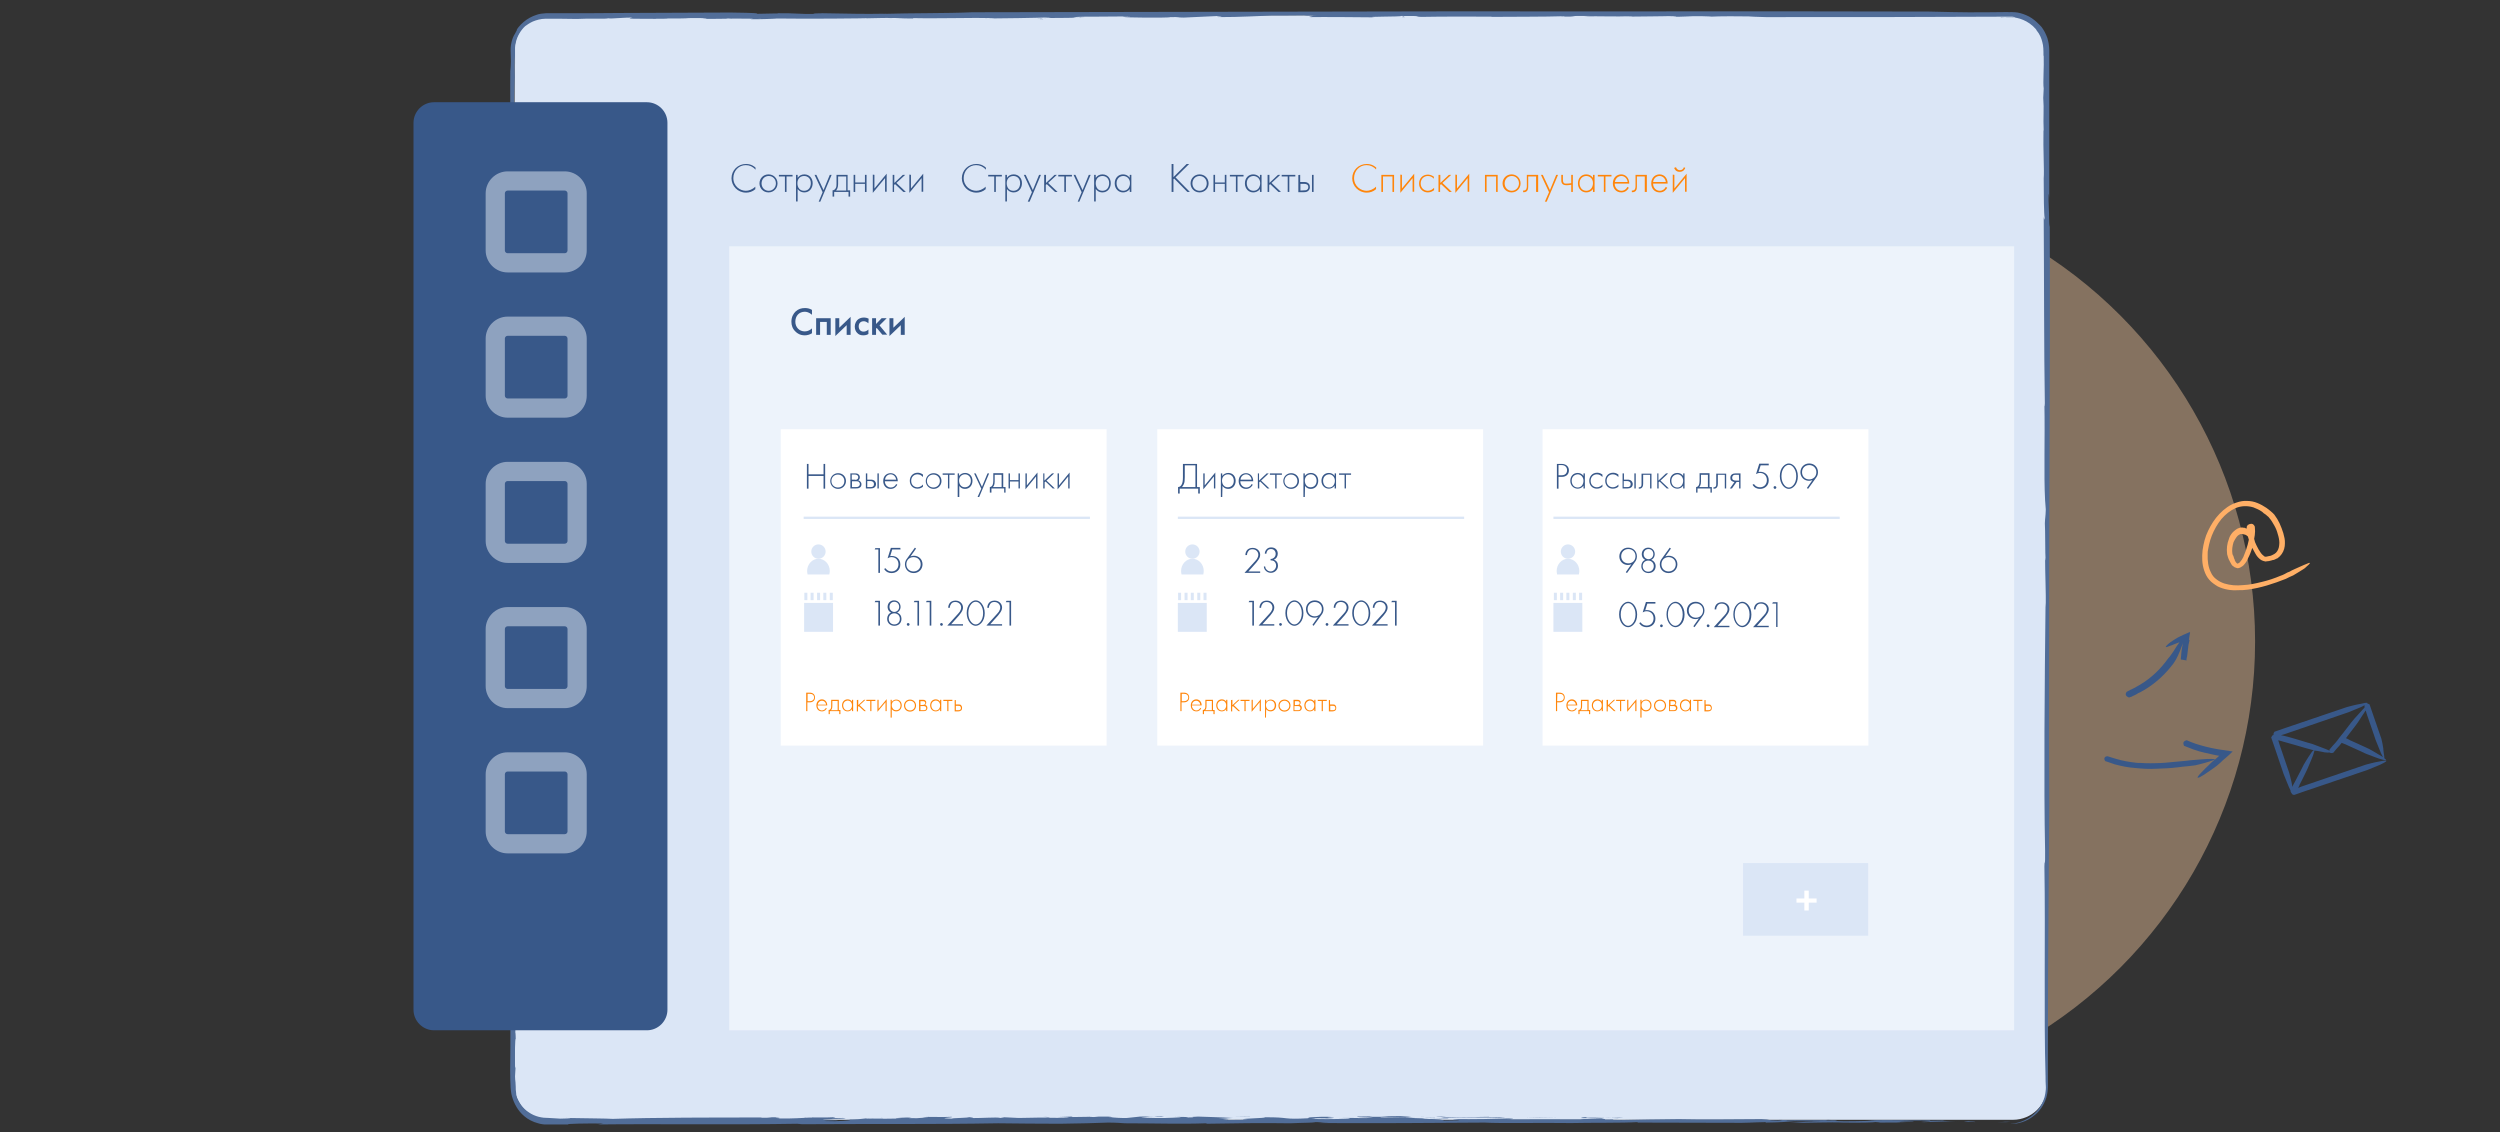 <?xml version="1.0" encoding="UTF-8"?> <!-- Generator: Adobe Illustrator 26.2.1, SVG Export Plug-In . SVG Version: 6.00 Build 0) --> <svg xmlns="http://www.w3.org/2000/svg" xmlns:xlink="http://www.w3.org/1999/xlink" id="Layer_1" x="0px" y="0px" viewBox="0 0 1081 489.6" style="enable-background:new 0 0 1081 489.6;" xml:space="preserve"><rect x="0" y="0" width="1081" height="489.6" fill="#333333" stroke="none"/> <style type="text/css"> .st0{opacity:0.41;fill:#FCCDA2;enable-background:new ;} .st1{fill:#DBE6F6;} .st2{fill:#516D98;} .st3{fill:#385889;} .st4{fill:#FFAF66;} .st5{fill:#EDF3FB;} .st6{opacity:0.48;} .st7{fill:#FFFFFF;} .st8{fill:#FF850A;} </style> <circle class="st0" cx="775.4" cy="277.4" r="199.7"></circle> <path class="st1" d="M870.4,484.2H237.3c-8.2,0-14.8-6.6-14.8-14.8v-448c0-8.2,6.6-14.8,14.8-14.8h633.1c8.2,0,14.8,6.6,14.8,14.8 v448.1C885.2,477.6,878.6,484.2,870.4,484.2z"></path> <g> <g> <g> <g> <g> <path class="st2" d="M863.9,485.2c8.3-0.1-4.5-0.3,5.4-0.1C868.2,485.2,866.6,485.3,863.9,485.2z"></path> <path class="st2" d="M884.5,465.6c-0.8-26.6,0-61.7-0.5-90.9c0-3.4,0.4,0.9,0.3-6.8c-0.6-28.3-0.2-72.9,0.2-107.3l0.1,2.1 c0.1-6.6-0.3-14.6-0.3-21.5c0.1-0.1,0.1,2.2,0.2,0.6c-0.2-1.8-0.1-12.6-0.3-15.5c0.1-2.8,0.3-2.5,0.4-6l-0.3-4 c-0.6-11.1,0-26.9-0.3-42c0.1,0.7,0.1,2.2,0.2,1c-0.4-24.2-0.3-54.6-0.5-81.7c0.1,1.1,0.3,2.1,0.4,0.5c-0.3-1.3-0.4-9.7-0.4-17 c0.3-3.3-0.3-12.5-0.1-21l0.1,0.7c-0.3-6.3,0.2-9.3-0.2-14.5l0.2-4c-0.4-2.8,0.2-9.1,0-14.3l-0.1,0.2c0-2.5,0-4.3-0.5-6 c-0.4-1.7-1.1-3.4-2.5-5.1l-0.2-0.4c-1.7-2-3.7-3.3-5.6-4.1c-1.9-0.8-3.6-1.1-5-1.1c-2.8-0.1-4.3,0-4.2,0.1 c-1.9-0.1,0.7-0.2,3-0.2c1.2,0,2.2,0,2.7,0.1c0.4,0,0.2-0.1-1.2-0.3c-35.1,0.2-71.2,0.2-106.5,0.2c-4-0.1-6.6-0.2-7.5-0.3 C752.8,7,743.1,7,739.8,7.2c1.2,0-2.3-0.2-4.1-0.2c-6.4-0.1-7,0.4-14.1,0.2c2.8-0.1,3.8-0.2,2.8-0.3c-6,0.2-14.1,0.2-21.2,0.3 c1.1-0.1,2.8-0.1,2.6-0.2c-7.8,0.3-14.2-0.1-21,0.1l2.6-0.2c-11-0.2-3.2,0.4-12.7,0.3c2.3-0.1,1.5-0.1,1.9-0.2 c-8.8,0.3-23.2,0.2-32,0.3c0.5,0,0.4-0.1,0.4-0.1c-9.6,0-19.7-0.1-30.3,0.1c-3.8-0.1,1.3-0.5-8.9-0.4 c0.4,0.4-17.3,0.2-11.3,0.6c-8.7-0.1-22.5-0.2-28.3-0.1c3.9-0.1-4.2-0.5,3-0.5l-5.5-0.2c0.8-0.2,5.6,0.1,3.9-0.1 c-3.6,0-14.2,0.2-17.4,0.1c-6.7,0.2-12.9,0.7-23.7,0.7c5.1-0.1-2.9-0.4,0.6-0.5l-15.2,0.7c-3.6,0-0.8-0.3-6-0.2 c0.3,0.1-2,0.2-3.6,0.2c-1.4,0-15,0.1-16.6-0.3c-1.6-0.1,5.9-0.1,1.9-0.2c-6.7,0-7,0.1-13.7,0.1l-0.1,0 c-4.4-0.1-13,0.2-8.2,0.4c3.1,0-1.2-0.2,3.4-0.1c-3.1,0.2-10.9,0.3-17.5,0.3c2.3-0.1,2-0.2,2.9-0.3c-9,0.3-18.5,0.4-28.5,0.5 c-0.2,0.2,3.7-0.3,5.2-0.2c-12.8-0.2-26.5,0.3-37.2,0c1.8,0,0.9,0.2,0.8,0.2c-6.2,0-5.9-0.3-9.9-0.2c-0.4-0.1-5.1,0-9.2,0.1 c-2.1,0.1-1.1-0.1,2.5-0.1C372.3,8,349.1,8.2,335.8,8c0.3,0.1-8.2,0.4-11.3,0.3l1.2-0.2c-2.8-0.1-10.3,0-10.8-0.2 c-6.6,0.3,25.3-0.2,16.4,0C329,7.7,318.9,8.3,320.8,8c-6.2,0-12.2,0.3-18,0.1c1.7,0,5-0.3,0-0.3c-8.8,0-2.5,0.1-9.6,0.2 L288.7,8c-0.3,0.2-7.8,0-4.6,0.2c-1.1-0.2-12.8,0.1-11.8-0.3l1.2-0.3c-3.8,0-6.2,0.3-9.2,0.4c-0.5,0-1.5-0.1-1.3-0.1 c-0.6,0.4-9.1,0-13.6,0.3c-4-0.1-9.1-0.1-13.5-0.1c-2.1,0-4,0.6-5.5,1.2c-1.5,0.7-2.6,1.5-3.3,2c-1.1,1-1.9,2.1-2.6,3.3 c-0.7,1.2-1.2,2.5-1.5,3.9c-0.1,0.3-0.1,0.7-0.2,1c0,0.4-0.1,0.7-0.1,1.1c0,0.4,0,0.7,0,1.1c0,0.4,0,0.8,0,1.2c0,1.6,0,3.3,0,5 c0-1.4-0.1-3.3-0.2-3.7c-0.1,4.4,0,5.5,0.1,9.5c-0.1-0.9-0.3,8.8-0.4,13.6c0.1,6.1,0.4,4,0.5,4.6c-0.4,5.6,0.3,17.2-0.1,24.1 c-0.1-2.1-0.2-8.9-0.3-3.8c-0.4,5.6,0.3,11.2,0.1,20.2l0.4-2.2c-0.2,4,0.2,13.2-0.2,12.3c0.1,3-0.1,10.6,0.2,9.6 c-0.3,14.7,0.2,35.8-0.5,44.8c0.1,2.1,0,7.4,0.2,6.3c0.2-3.5-0.1-4.9,0-6.2c0,1.9,0.1,2.3,0.2,2.5c-0.1,4.6-0.1,8.2-0.4,3.9 c-0.2,10.2,0.6,10.5,0.5,23.4c-0.1-0.6-0.2,0.4-0.2,4.2l0.3,7.2c-0.1,8.4-0.3,4.8-0.6,5c0,4.5,0,10,0.2,12l-0.3,5.4 c0.2-4,0.2,3.7,0.2,5.8l-0.1-2.1c-0.1,0.8,0,6,0,8.6c0.2-0.6,0.2-5.9,0.3-8.8c0.1,2.3,0.1,5.8,0.2,8.9c-0.2-1-0.2,7.3-0.2,10.8 c-0.1,4.1,0.2,4.6,0.2,5.8c-0.1,0.1,0,6.7-0.2,3.5c0-1.4,0.1-3.2,0-5.5c-0.1,2.7-0.3,2.4-0.2,8c0.1,4.2,0.5-1.1,0.3,6.9 c-0.1-2.1-0.2-2.5-0.2-4.1l-0.1,7.5l0.2,0.3c-0.1,1-0.1,0.3-0.1,0.8c0.2,2.2,0.1,11.4,0.3,13.1c0,3.8-0.2,7.9-0.2,11.5l0-0.7 c-0.1,4.4,0,10.2,0.1,13.9l0-0.2c0,2.4,0,8.1,0.1,11.1c-0.2,6.1-0.8,2-0.6,8.8c0,6.2,0.4,9.7,0.6,7.2 c-0.2,11.1,0.2,23.6-0.1,33.9c0.1,1.6,0.1,0.6,0.2,3.9c-0.1,16.2,0.3,34.3-0.2,47.2c-0.1-4.7-0.2-0.3-0.3-0.2 c0.2,3.9-0.2,4.7,0.1,6.1c0.2-0.4,0.3,0,0.4-4.6c0.1,9.7,0.1,24.4-0.1,29.8c0.1-2.7,0.2-0.6,0.2,1.5c-0.3-0.7-0.4,6.4-0.3,11.8 l0.2,0.8l-0.2,3.5c0,1,0.1,1.6,0.2,2.6c0,0.5,0.1,1.1,0.1,1.9c0,0.8,0,1.7,0.2,2.9c0,0.3,0,0.5,0.2,1.4 c0.9,2.4,2.6,5.1,5.3,6.8c1.3,0.9,2.7,1.5,4.2,1.9c0.7,0.2,1.5,0.3,2.2,0.4c0.7,0,1.4,0.1,2.2,0.1l5,0.3c2.6,0,7-0.2,2.4-0.3 c10.4,0.2,17,0.2,20.3,0.4c17.8-0.6,43.7-0.6,64.5-0.6l-0.6,0.1c5.6,0.1,2.9-0.3,6.8-0.2c-1.8,0.1,4.2,0.3-0.1,0.5 c8,0.2,10.3-0.3,15.5-0.3c0.8-0.2-4.2,0.1-3.2-0.1c0.9-0.1,11,0.1,12.3-0.1c2,0.1,0.4,0.3-0.6,0.4l4.9-0.1 c6,0.3-13.6,0.6-7.3,1l4.5,0c4.3,0.3-11.9,0.3-0.6,0.4c4.9-0.1,9.1-0.6,4.7-0.7c10.2-0.1,4.7-0.7,15.7-0.7c3,0.2-8.8,0-6.7,0.3 c5.2,0.2,10.3-0.1,14.9,0c-5.1-0.1-0.8-0.4,2.5-0.5c5.6,0.1-3.6,0.3,4.3,0.3c1.3-0.2,8.5-0.3,2.3-0.4c2.8-0.4,8.2,0.1,12.5-0.2 c2.6,0.3-8.1,0.6,0.5,0.8c-1.4-0.3,10.7-0.4,6.1-0.7c3.4,0.1,3.8,0.3,1.3,0.4c4.9,0.2,11.8-0.5,13.4,0l1.7-0.3 c1.5,0.1,3.7,0.2,6.2,0.3c4.3,0,13.8-0.4,13.4,0c1.4,0,11.1,0,7.4-0.3c-6.1-0.2-7,0.2-10.3-0.2c4.3,0.3,8.7,0,12.3-0.1l0.6,0.2 c2.1-0.1,6.9,0,8.2-0.2c-1.6,0.1-0.8,0.2,0.9,0.2l2.2-0.2c8.5-0.1,2,0.4,10.3,0.3l-6.3,0.2c1.4,0,4.2,0.2,8.1,0.1 c1.5-0.2,4.4-0.5,5.7-0.6c4.7-0.1,2.1,0.2,6.7,0l-6,0.3c-0.9,0.1,4,0.4,10.3,0.3c4-0.1,10.1-0.4,3.9-0.5c3.1,0,7.5,0.1,5,0.3 c7.1-0.1-0.9-0.2,5.2-0.4c2.5,0.1,10.3,0.3,14.9,0.6l-6.4,0.4l4.2,0c-5.5,0.3,2.8,0.2-0.3,0.5c2.9,0,6.4-0.1,9.2-0.1 c-8.4-0.5,9.5-0.7,7-1.1c11.6-0.1,7.2,1.1,19.3,0.4c-2-0.1,3.7-0.5-3.6-0.3c7.2,0,4.9-0.4,13.4-0.3c-6.3,0.2,6.7,0.4-2.3,0.7 c0.6-0.1-5.1-0.1-6.5-0.1c3,0.2-0.6,0.4,6.8,0.4c4.5,0,10.7-0.1,9.8-0.3c-0.2-0.3-6.9,0-4-0.2c9-0.1,10.4,0.3,14.2-0.2 c-5.7,0-7.1-0.2-7-0.4l6.6-0.1l-1.3,0.2c10.5,0.1,3.1-0.3,13.3-0.3l4.8,0.3c-2.4,0.3-14.9-0.1-13.1,0.3c6.6,0,8.8-0.2,15.1-0.1 c-1.4,0-3.3,0.1-4.7,0.1c2.4,0,4.8,0.6,14.2,0.3c4.9-0.1,1.3-0.2,1.4-0.3c10.7-0.1,13.9-0.2,20.7-0.3c-1.4,0.3,12.1,0,4.6,0.4 c-3.5-0.2-18.9-0.2-22.7,0.1c3.9,0.4-8.4-0.1-10.7,0.4c8.6,0,8.1,0.4,9.5,0.7c2.4,0,4.7-0.1,6.1-0.1c1-0.2-2.1-0.2-2.3-0.5 c9.5,0.1,18.7-0.1,24-0.3c3.2,0.1,2.2,0.4-1.6,0.4c11.4-0.1,23.5,0,34.3,0c-7-0.4,12-0.1,7.3-0.4c-5.8-0.1-10.8-0.4-7.6-0.6 c3.6,0-0.1,0.2,1.4,0.3c4.6-0.2,7.2,0.3,11.7,0c-10.4,0.1-2,0.5-3.9,0.8c7.5-0.2-0.3,0.2,7.1,0.2c7.5-0.2,16.6-0.3,24.9-0.4 c10.4,0.3,26.4,0,35.7,0c4.9,0.2,1.6,0.5,6.9,0.6c6.2,0-4.6-0.4,4.6-0.2l-0.9,0.1c2.8-0.1,16.8,0.2,19.5-0.3l-2.8,0.4 c1.7,0,3.3-0.1,4.7-0.1c0.1,0.1,2.1,0.2-0.7,0.3c5.7,0.3,11.9,0,18-0.1l-4-0.2c10.5-0.2,17.6,0,27.8,0l-0.3,0.2l6.1-0.1 c-1.5,0.2,4.1,0.4,7.3,0.2l-15.8,0.5c-4.4-0.1,4.8-0.3,2-0.5c-2.3-0.2-11.8-0.1-13.3,0.1c3.6,0,3.8,0,6.6-0.1 c1.2,0.3-4.3,0.3-7,0.5c1.9,0,4.6,0.1,5,0c-3.7,0.2-7.5,0.2-13.6,0.2c4.2-0.1-2.3-0.2-0.7-0.3c-0.5,0.3-6.4,0.4-14,0.3 c-5.5-0.3-14.4,0.2-23.2,0.1c3.6-0.3,8.2-0.5,13.6-0.6c-5.6-0.1-6.2,0-11.8-0.1c-2.7,0.2-4.6,0.5-11.9,0.6l-0.4-0.2 c-6.6,0.1-6.6,0.4-15,0.3c-14.3,0-29.1-0.1-40-0.1l-0.4-0.2c-6.1,0.4-20.3,0.2-28.5,0.4c-14-0.2-30.3,0.2-37.4-0.2 c-24.6,0.2-46.1,0.3-71.6,0.2l4.3-0.3c-4.6,0.2-3-0.2-7.4-0.1c5.1,0.2-6.2,0.3-9.4,0.5c-11.4-0.2-25.9,0-36,0.2l-0.4-0.2 c-10.2,0.4-22.3,0-35,0c-1.5-0.1-3.8-0.3-7.5-0.3c-6.9,0.3-10.5,0.3-20.6,0.5c-7.4,0-19.3-0.1-26.8-0.2 c-27.7,0.5-56,0.2-84.8,0.4l-2.1-0.2c-27.9,0.5-62.2,0-86.1,0.3l2.3-0.4c-7.5-0.1-17,0.1-15.1,0.4c-1.9,0-4,0-6.2,0 c-0.5,0-1.1,0-1.6,0c-0.5,0-1.1,0-1.7,0l-0.9,0c-0.3,0-0.6-0.1-0.9-0.1c-0.6-0.1-1.2-0.2-1.8-0.4c-2.3-0.6-4.4-1.7-5.9-3 c-1.6-1.3-2.6-2.7-3.3-3.8c-1.1-1.8-1.7-3.4-2.1-4.8c-0.4-1.4-0.5-2.6-0.6-3.8c-0.1-2.2-0.2-4.2-0.2-7.4 c0.2-15.3,0.1-21,0-35.5l0,3.6c0.1,1.6,0.3,1.7,0.3-1.9c-0.1-5.4,0.1-19.8-0.4-14.5c0.3-15.4-0.2-36,0.2-51 c-0.1,1.3-0.2-2.5-0.2-4.1c0-13.5,0.3-27.8,0-38.6c0.1-2.2,0.2,3.4,0.2-2.1c-0.1-3.3-0.2-0.1-0.2-4.1 c-0.2-21.9,0.3-44.4,0.2-64.3c-0.3-35.4-0.1-72.4-0.2-106.4l0.1,0.4c-0.4-11.4,0.4-26.7-0.2-35.8c0.1-2.7,0-10.3,0.2-8.3 c-0.3-9.1,0.2-25.4-0.1-38.4c0,1.2,0,1.9,0.1,3.3c0.2-13.2-0.1-24.9,0.1-38.8c0,1.4,0.1,4,0.2,4.4c0.1-2.7,0-5.9-0.1-8.8 c-0.1-3.1,0.9-6,1.8-7.3c0.8-1.5,1.1-2,1-2c-0.1,0-0.6,0.6-1.1,1.6c2-3.7,5.4-6.6,9.5-7.9c0.5-0.2,1-0.3,1.5-0.4 c0.5-0.1,1.1-0.2,1.6-0.2c0.5-0.1,1.1-0.1,1.6-0.1c0.5,0,1,0,1.5,0c2,0,3.9,0,5.9,0c7.9,0,15.8,0,23.8-0.1 c15.9-0.1,32-0.1,47.9-0.2c22.8,0.3,1.4,0.8,19.4,0.4c1.5,0.1,1.1-0.2,1.3-0.1c7-0.1,10.8,0.5,15.7,0.3c-2-0.3,3.2-0.2,3.4-0.3 c13.9,0.2,16.7,0.4,27.7,0.2L381.7,6c12.9-0.4,27.8-0.2,38.7-0.7C491.5,5.2,559.6,5,628.9,4.9C697.4,5,764.5,4.8,834.1,5 c16.3,0.4,17.5,0.4,35.4,0.2c-0.8,0.1-1.9,0.1-0.7,0.1c0.2-0.1,1.2-0.1,2.6,0c1.4,0.1,3.2,0.6,4.8,1.3c3.4,1.4,5.9,4.4,6.6,5.1 c1.1,1.5,1.9,3.1,2.5,4.8c0.5,1.7,0.8,3.5,0.8,5.3c0,3.2,0,6.3,0,9.4c0,6.3,0,12.5,0,18.7c0,12.4,0,25,0,38.2 c0-4.2-0.3-6.3-0.3-1.3l0.2,5.2L886,93c0,3.4,0.2,7.1,0.3,3.6c0.3,66.5-0.4,131.9-0.3,197c-0.1,15.5,0,37.5,0.1,54.3 c-0.2,24.9-0.3,48.6-0.5,72.3c0,11.9-0.1,23.8-0.1,35.9c0,3,0,6.1,0,9.1c0,1.5,0,3.1,0,4.6c0,1.6-0.2,3.3-0.7,4.9 c-1,3.2-3,6.1-5.8,8.1c-2.7,2.1-6.2,3.2-9.6,3.2c0,0,0.4-0.1,1.5-0.2c1-0.2,2.6-0.5,4.7-1.5c2-1,4.6-2.7,6.6-5.8 c1-1.6,1.9-3.5,2.2-5.7c0.2-1.1,0.3-2.3,0.2-3.5C884.5,468.2,884.5,466.9,884.5,465.6z"></path> <path class="st2" d="M854,485.2c-1.8-0.2-7.6-0.3-2.9-0.5C851.6,484.9,854.6,485,854,485.2z"></path> <path class="st2" d="M699.4,483.5c-0.2,0-2.2-0.1-2.7-0.1c1.9,0,3.7-0.2,5.2-0.1C699.9,483.4,700.2,483.4,699.4,483.5z"></path> <path class="st2" d="M659.8,483.4c0.6-0.1,9.1-0.3,14-0.3L659.8,483.4z"></path> <path class="st2" d="M623,482.8c-3.2-0.1-2.3-0.2,2-0.2C625.3,482.7,623.9,482.7,623,482.8z"></path> <path class="st2" d="M620.4,483.1c-3.1,0-4.6-0.1-6.1-0.2C614.4,483.1,621.4,482.9,620.4,483.1z"></path> <path class="st2" d="M540.4,482.7c-1.9,0-6.1,0.1-7.9,0C534.6,482.8,541.9,482.5,540.4,482.7z"></path> <path class="st2" d="M503.3,482.9c-1.2,0-1.7,0-3.1,0c-2.2-0.1,0.1-0.2,2-0.2L503.3,482.9z"></path> <polygon class="st2" points="222.5,83.6 222.6,87.6 222.5,87 "></polygon> <path class="st2" d="M447.6,8.1c4-0.1,2.8,0.1,3.5,0.2C447.5,8.3,452.4,8.1,447.6,8.1z"></path> <polygon class="st2" points="607.5,7.4 606.3,7.4 606.7,7.1 "></polygon> </g> </g> </g> </g> </g> <path class="st3" d="M1029.7,319.4l-0.7-2l-3.1-9l-1.3-3.8c0-0.1-0.2-0.1-0.2-0.1c-0.3-0.2-0.5-0.2-0.8-0.3c0.3-0.4-0.3-0.5-2.6,0.1 c-2.5,0.4-6.1,1.4-6.1,1.4l-27.7,9.4l-3.7,1.3c-0.1,0-0.1,0.2-0.1,0.2c-0.4,0.5-0.4,0.9-0.3,1.2c-0.6,0.1-0.8,0.6-1,1 c0,0.1,0,0.1,0,0.2l1.3,3.8l3.4,10l0.6,1.8c0,0,2.5,6.2,2.4,5.9c0.2,0.4,0.4,0.8,0.6,1.2c0,0.7,0.3,1.1,0.5,1.3 c0.1,0.5,0.7,0.7,1,0.7c0.1,0,0.1,0,0.2,0l3.7-1.3l27.7-9.4c0,0,6.2-2.5,6-2.5c2.4-1.1,3.9-2.2-0.3-1.3c-2.5,0.4-6.1,1.4-6.1,1.4 l-27.9,9.5l-1.5,0.6c0.3-0.5,0.6-1,0.7-1.5c0.9-1.7,1.8-3.5,2.7-5.4l0.8-1.7c0,0,2.6-6.1,2.4-5.9c0.2-0.6,0.4-1.3,0.5-1.7 c0.4,0.1,0.7,0.2,1.2,0.2c1.6,0.3,3.2,0.6,3,0.6c1,0.1,1.9,0.2,2.4,0.1c0.2,0.1,0.3,0.2,0.4,0.2c0.4,0.1,0.8,0,1-0.1 c0.1,0,0.1,0,0.2-0.1c0.7-1,1.6-1.9,2.5-2.9c0.3-0.3,0.6-0.7,0.9-1.1l0.1-0.2c1.1,0.4,2.1,0.8,3.3,1.4l5.5,2.5l1.7,0.8 c0,0,6.2,2.4,6,2.2c2.2,0.7,3.7,1,2-0.2c0-0.3,0-1.1-0.3-2.5C1030.6,322.9,1029.7,319.4,1029.7,319.4z M999.4,325.5 c-1.5,2.1-3.3,5.2-3.3,5.2l-1,2c-0.9,1.8-1.8,3.5-2.8,5.4c-0.4,0.7-0.8,1.4-1.1,2.2c0-0.1,0-0.2,0-0.3c-0.4-2.5-1.4-6-1.4-6l-0.7-2 l-3.4-10l-0.6-1.9c0.7,0.2,1.4,0.3,2.2,0.6c3.3,0.9,6.7,1.9,10.1,2.9l1.9,0.5c0,0,0.5,0.2,1.2,0.3C1000,324.6,999.7,325,999.4,325.5 z M1011.6,318.9l-0.8,1.1c-0.3,0.3-0.5,0.7-0.8,1c-0.9,1-1.8,1.9-2.7,3.1c-0.1,0,0,0.2,0,0.2c0,0.1,0,0.2,0,0.3 c-0.4-0.2-0.9-0.4-1.6-0.7c-2.4-0.9-5.8-2.2-5.8-2.2l-2.1-0.6c-3.4-1-6.7-2.1-10.1-2.9c-0.5-0.1-1-0.2-1.4-0.3l1.7-0.5l27.4-9.4 c0,0,6.2-2.5,6-2.5c0.4-0.2,0.8-0.4,1.1-0.6c0,0.1-0.1,0.3-0.1,0.3c0,0.1,0,0.1,0,0.2l0.1,0.4c-0.1,0.2-0.2,0.2-0.3,0.4 c-1.7,1.8-4.2,4.6-4.2,4.6l-1.4,1.7l-3.3,4.3L1011.6,318.9z M1027.2,319.9c0,0,2.5,6.2,2.4,5.9c0.3,0.6,0.6,1.2,0.8,1.6 c-0.2-0.1-0.3-0.2-0.6-0.4c-2.2-1.4-5.3-3.1-5.3-3.1l-1.9-0.9l-5.5-2.5c-0.5-0.2-1.2-0.5-1.8-0.9c-0.3-0.2-0.5-0.2-0.9-0.4l0.8-1.1 l3.3-4.3l1.1-1.5c0,0,0.9-1.4,1.8-2.8c0.6-0.9,1.3-1.9,1.5-2.3l0.6,1.9l3.1,9L1027.2,319.9z"></path> <path class="st4" d="M971.5,227.9v0.2l-0.1,0.5c-0.2-0.1-0.5-0.2-0.6-0.3c-0.3-0.1-0.5-0.2-0.7-0.1l-0.4-0.1h-0.2h-0.1H969 c-0.2,0-0.4,0.1-0.5,0.1c-1.3,0.3-2.2,1.2-3,1.9c-0.8,0.9-1.4,1.8-1.7,2.9c-0.8,2-1.1,4.2-0.8,6.5c0,0.2,0.1,0.6,0.2,0.8 s0.1,0.6,0.2,0.7c0.1,0.5,0.4,1,0.6,1.4c0.2,0.5,0.5,0.9,0.8,1.5s0.7,0.9,1.5,1.4c0.4,0.1,0.7,0.3,1.2,0.4c0.4,0,0.8-0.1,1.2-0.3 c0.7-0.4,1.2-0.7,1.6-1.2c0.8-0.9,1.4-1.8,1.7-2.7c0.8-1.5,1.4-3.1,1.9-4.6c0.5,0.9,0.9,1.8,1.4,2.6c0.5,0.9,1.2,1.8,2.2,2.5 c0.3,0.2,0.8,0.5,1.3,0.6l0.4,0.1c0.1,0,0.2,0,0.5,0.1c0.2,0,0.2,0,0.4-0.1h0.2c0.4-0.1,0.8,0,1.2-0.2c0.4-0.1,0.7-0.1,1.1-0.3 l0.6-0.1l0.5-0.2c0.4-0.2,0.7-0.4,1.1-0.5c0.7-0.5,1.3-1.1,1.8-1.8c1-1.4,1.4-3.1,1.4-4.6c0.1-1.6-0.3-3-0.7-4.5 c-0.4-1.4-1-2.8-1.6-4.2c-0.6-1.3-1.4-2.6-2.3-3.8l-0.4-0.4c-0.1-0.2-0.3-0.3-0.4-0.4l-0.8-0.7c-0.5-0.5-1.2-0.9-1.8-1.4 c-1.2-0.8-2.6-1.6-3.9-2.1c-1.4-0.6-3-0.9-4.5-0.9c-1.5-0.1-3.1,0.2-4.5,0.7c-2.9,0.9-5.4,2.8-7.4,4.9c-2.1,2.2-3.6,4.6-4.9,7.3 c-1.3,2.6-2,5.6-2.4,8.4c-0.3,2.9-0.3,5.9,0.7,8.8c0.5,1.5,1.2,2.9,2.2,4c1,1.2,2.4,2.1,3.7,2.9c2.7,1.3,5.8,1.8,8.6,1.6 c2.9,0.1,5.8-0.4,8.6-1c2.7-0.6,5.4-1.4,8.2-2.4c1.4-0.5,2.7-1,4-1.5l1.6-0.8l1.6-0.7c0,0,1.4-0.8,2.8-1.7c1.4-0.8,2.8-1.8,2.5-1.7 c1.1-0.9,1.8-1.6,1.9-1.9c0.1-0.3-0.6-0.1-2.6,0.8c-1.2,0.5-2.5,1.1-3.6,1.6c-1,0.4-1.9,0.9-1.9,0.9c-0.4,0.3-0.9,0.5-1.5,0.7 l-0.4,0.2l-0.9,0.5c-0.6,0.3-1.2,0.6-1.9,0.8c-2.6,1.1-5.3,2-7.9,2.6c-2.8,0.7-5.5,1.3-8.2,1.4c-2.8,0.3-5.5,0.1-8.1-0.7 c-1.2-0.4-2.4-1-3.4-1.8c-1-0.7-1.9-1.8-2.4-3c-1.2-2.3-1.5-5.1-1.4-7.9c0-0.6,0-1.4,0.2-2.1l0.2-1l0.2-1c0.3-1.4,0.7-2.6,1.2-3.9 c1-2.5,2.4-5,4.1-7.1c1.8-2.1,3.9-3.8,6.2-4.8c2.4-1,5.1-1.1,7.7-0.3c1.2,0.5,2.5,1,3.6,1.8l0.4,0.3l0.4,0.4l0.9,0.6l0.8,0.7 c0.3,0.2,0.5,0.4,0.7,0.7c0.8,0.9,1.6,2.2,2.2,3.3c0.7,1.2,1.2,2.5,1.5,3.7c0.4,1.2,0.7,2.6,0.7,3.8c0,0.6-0.1,1.3-0.2,1.9 c-0.1,0.6-0.4,1.2-0.7,1.7s-0.7,0.9-1.2,1.2c-0.6,0.3-1,0.6-1.6,0.8l-0.5,0.1l-0.5,0.1c-0.2,0-0.6,0.2-0.9,0.2c-0.2,0-0.4,0.1-0.4,0 h-0.1h-0.1c-0.2-0.1-0.4-0.1-0.6-0.4c-0.6-0.4-1.2-1.1-1.7-2c-0.6-0.8-0.9-1.6-1.4-2.5s-0.8-1.8-1-2.8c0.2-1,0.4-2.2,0.4-3.3 c-0.1-0.6,0-1.1-0.1-1.9c0-0.2-0.2-0.4-0.3-0.6c-0.1,0-0.1-0.3-0.3-0.3c-0.1,0-0.1,0-0.1-0.2c-0.1,0-0.2-0.1-0.3-0.1 c-0.2-0.1-0.4-0.1-0.6-0.1c-0.2,0-0.4,0.1-0.6,0.1c-0.1,0-0.3,0.1-0.4,0.2c-0.1,0-0.2,0.1-0.3,0.1H972c0.4-0.7-0.6,1-0.5,0.8 L971.5,227.9z M972,232c0.1,0.5,0.3,0.9,0.4,1.4c-0.2,0.7-0.3,1.4-0.5,2.1c-0.5,1.8-1.1,3.6-1.9,5.4c-0.4,0.8-0.9,1.6-1.4,2.1 c-0.2,0.3-0.5,0.5-0.8,0.6c-0.2,0.1-0.3,0.1-0.4,0.1c-0.2-0.1-0.4-0.4-0.6-0.6c-0.2-0.3-0.5-0.7-0.5-1.1c-0.3-0.4-0.3-0.8-0.5-1.3 c-0.1-0.2-0.1-0.5-0.3-0.6c0-0.2-0.2-0.4-0.2-0.6c-0.3-1.6,0-3.5,0.5-5.1c0.3-0.7,0.8-1.5,1.3-2.2s1.2-1.1,1.8-1.3 c0.1,0,0.2,0,0.2,0h0.2h0.1h0.2c0.1,0,0.3,0.1,0.4,0.1c0.1,0,0.3,0.1,0.4,0.1C971.1,231.2,971.6,231.6,972,232 C971.9,231.8,971.9,231.8,972,232z"></path> <path class="st3" d="M910.3,329.1l2.1,0.7l2,0.7c3,0.8,5.9,1.4,9,1.6c3,0.3,6,0.5,9.1,0.3c1.6,0,3-0.2,4.6-0.2 c1.5-0.1,3-0.2,4.5-0.4s3-0.4,4.5-0.5l2.6-0.3c0,0,1-0.1,2.3-0.5c1.4-0.3,2.9-0.8,4.3-1.2c1.3-0.4,2.1-0.7,2.4-0.9l-0.9,0.8 c0,0-0.8,0.6-1.7,1.6c-1,0.9-2.1,2.1-3.1,3.1c-3.3,3.3-1.4,2.7,1,1.1c-0.1,0.1,1.3-0.9,2.8-1.9s2.9-2.1,2.9-2.1l1.5-1.3l0.8-0.8 l1.3-1.1l1.7-1.5l0.8-0.8l0.4-0.3l0.1-0.1l0.1-0.1l-0.3-0.1l-4.6-0.7l-1.3-0.2l-1.1-0.2c-2.9-0.5-5.9-1.3-8.7-2.2 c-1.3-0.5-2.6-0.9-3.8-1.5c-0.1,0-0.1,0-0.2,0c-0.6,0.2-1.8,0.6-1.1,2.2l0.1,0.2c1.3,0.5,2.7,1.1,4.1,1.6c3,1.1,6.3,1.7,9.4,2.4 l1.7,0.3l-1.9,1.7c0.3-0.3-1.1-0.4-3-0.3c0.2-0.1-1.5,0.1-3.4,0.2c-0.8,0.1-1.7,0.1-2.4,0.2c-0.7,0-1.2,0.1-1.2,0.1l-1.2,0.1 c-0.4,0.1-0.7,0.1-1.6,0.2l-2.1,0.2l-2.2,0.2c-2.9,0.3-5.9,0.6-8.7,0.6c-1.4,0.1-2.8,0-4.2,0c-0.7,0-1.4-0.1-2.1-0.1h-1l-1.1-0.1 c-2.7-0.3-5.6-0.8-8.3-1.6l-2-0.6l-1.9-0.6c-0.1,0-0.1,0-0.2,0C910.5,327,909.3,327.7,910.3,329.1 C910.2,329.1,910.4,329.2,910.3,329.1z"></path> <path class="st3" d="M925.5,299.3c5.3-2.8,9.9-6.8,13.5-11.4l0.8-1l0.7-1.1c0,0,0.6-0.9,1.2-2.2s1.2-2.8,1.7-4.2 c0.3-0.7,0.5-1.3,0.5-1.7c-0.1,0.3,0,0.5-0.1,0.8c-0.1,0.7-0.3,1.5-0.4,2.3c-0.2,1-0.2,2-0.3,3l-0.1,0.8l0,0.4v0.2 c1.3,0.2-2.5-0.5,2.6,0.4l-0.1-0.1l-0.1-0.1c0.4,0.1,0.2,0.1,0,0c0.1-0.6,0.1-1.1,0.3-1.5c0.2-1.6,0.4-3.3,0.6-5 c0.1-0.6,0.3-1.3,0.4-1.9c0-0.1,0-0.1,0-0.2c-0.1-0.1-0.1-0.2-0.2-0.2l0.1-0.8l0.4-2.4c0,0,0,0-0.1-0.1c-0.1,0.1-0.1,0.1-0.1,0.1 c-0.1,0-0.1,0-0.2,0c-0.2,0.1-0.6,0.3-0.9,0.4c-0.9,0.3-2,0.9-3.1,1.4c-1.3,0.6-2.8,1.6-4,2.4c-2,1.5-2.3,2.2-2,2.2 c0.3,0.1,1.4-0.5,2.8-0.9c-0.1,0,1.4-0.6,3-1.2c-0.2,0.4-0.6,0.8-0.9,1.3c0.1-0.2-0.9,1.3-1.8,2.8c-0.6,0.8-1.1,1.6-1.5,2.1 s-0.7,0.8-0.7,0.8c-0.4,0.5-0.8,1.1-1.2,1.6c-3.4,4.4-7.7,8.1-12.6,10.7l-0.9,0.5l-1,0.5c-0.4,0.1-0.6,0.3-1,0.5l-1,0.5 c-0.1,0.1-0.1,0.1-0.2,0.1c-0.5,0.6-0.9,1.8,0.8,2.4c0,0.1,0.1,0.2,0.2,0.1l1.2-0.4c0.2-0.2,0.6-0.3,1-0.5l1-0.5 C924.3,299.8,924.6,299.7,925.5,299.3z"></path> <g> <rect x="315.3" y="106.5" class="st5" width="555.6" height="339"></rect> </g> <g> <path class="st3" d="M279.7,445.5h-92c-4.9,0-8.9-4-8.9-8.9V53.1c0-4.9,4-8.9,8.9-8.9h92c4.9,0,8.9,4,8.9,8.9v383.5 C288.6,441.5,284.6,445.5,279.7,445.5z"></path> </g> <g> <g class="st6"> <g> <path class="st5" d="M244.2,117.8h-24.7c-5.2,0-9.5-4.3-9.5-9.5V83.6c0-5.2,4.3-9.5,9.5-9.5h24.7c5.2,0,9.5,4.3,9.5,9.5v24.7 C253.7,113.6,249.4,117.8,244.2,117.8z M219.5,82.4c-0.7,0-1.2,0.6-1.2,1.2v24.7c0,0.7,0.6,1.2,1.2,1.2h24.7 c0.7,0,1.2-0.6,1.2-1.2V83.6c0-0.7-0.6-1.2-1.2-1.2H219.5z"></path> </g> </g> <g class="st6"> <g> <path class="st5" d="M244.2,180.6h-24.7c-5.2,0-9.5-4.3-9.5-9.5v-24.7c0-5.2,4.3-9.5,9.5-9.5h24.7c5.2,0,9.5,4.3,9.5,9.5v24.7 C253.7,176.4,249.4,180.6,244.2,180.6z M219.5,145.2c-0.7,0-1.2,0.6-1.2,1.2v24.7c0,0.7,0.6,1.2,1.2,1.2h24.7 c0.7,0,1.2-0.6,1.2-1.2v-24.7c0-0.7-0.6-1.2-1.2-1.2H219.5z"></path> </g> </g> <g class="st6"> <g> <path class="st5" d="M244.2,243.4h-24.7c-5.2,0-9.5-4.3-9.5-9.5v-24.7c0-5.2,4.3-9.5,9.5-9.5h24.7c5.2,0,9.5,4.3,9.5,9.5v24.7 C253.7,239.2,249.4,243.4,244.2,243.4z M219.5,208c-0.7,0-1.2,0.6-1.2,1.2v24.7c0,0.7,0.6,1.2,1.2,1.2h24.7 c0.7,0,1.2-0.6,1.2-1.2v-24.7c0-0.7-0.6-1.2-1.2-1.2H219.5z"></path> </g> </g> <g class="st6"> <g> <path class="st5" d="M244.2,306.2h-24.7c-5.2,0-9.5-4.3-9.5-9.5V272c0-5.2,4.3-9.5,9.5-9.5h24.7c5.2,0,9.5,4.3,9.5,9.5v24.7 C253.7,302,249.4,306.2,244.2,306.2z M219.5,270.8c-0.7,0-1.2,0.6-1.2,1.2v24.7c0,0.7,0.6,1.2,1.2,1.2h24.7 c0.7,0,1.2-0.6,1.2-1.2V272c0-0.7-0.6-1.2-1.2-1.2H219.5z"></path> </g> </g> <g class="st6"> <g> <path class="st5" d="M244.2,369h-24.7c-5.2,0-9.5-4.3-9.5-9.5v-24.7c0-5.2,4.3-9.5,9.5-9.5h24.7c5.2,0,9.5,4.3,9.5,9.5v24.7 C253.7,364.8,249.4,369,244.2,369z M219.5,333.6c-0.7,0-1.2,0.6-1.2,1.2v24.7c0,0.7,0.6,1.2,1.2,1.2h24.7c0.7,0,1.2-0.6,1.2-1.2 v-24.7c0-0.7-0.6-1.2-1.2-1.2H219.5z"></path> </g> </g> </g> <g> <rect x="337.6" y="185.6" class="st7" width="140.9" height="136.8"></rect> </g> <g> <rect x="500.4" y="185.6" class="st7" width="140.9" height="136.8"></rect> </g> <g> <path class="st3" d="M326.6,73.3c-1-1.2-2.5-1.9-4.1-1.9c-3.1,0-5.4,2.5-5.4,5.6c0,3.6,3,5.5,5.4,5.5c1.2,0,2.8-0.5,4.1-1.8v1.1 c-1.2,1.1-2.7,1.5-4,1.5c-3.6,0-6.3-2.9-6.3-6.2c0-3.5,2.8-6.2,6.3-6.2c2.3,0,3.7,1.2,4.1,1.6v0.8H326.6z"></path> <path class="st3" d="M336.2,79.3c0,2.2-1.7,3.9-3.9,3.9c-2.2,0-3.9-1.7-3.9-3.9s1.7-3.9,3.9-3.9S336.2,77.1,336.2,79.3z M335.5,79.3c0-1.8-1.3-3.2-3.1-3.2c-1.8,0-3.1,1.4-3.1,3.2c0,1.8,1.3,3.2,3.1,3.2C334.1,82.5,335.5,81.1,335.5,79.3z"></path> <path class="st3" d="M339.4,76.3h-2.6v-0.7h5.9v0.7h-2.6V83h-0.7L339.4,76.3L339.4,76.3z"></path> <path class="st3" d="M344.9,87.1h-0.7V75.6h0.7v1.3c0.7-1,1.7-1.5,2.9-1.5c2.2,0,3.6,1.7,3.6,3.8c0,2.2-1.4,4-3.6,4 c-1.8,0-2.7-1.2-2.9-1.5V87.1z M350.6,79.2c0-2-1.3-3.1-2.9-3.1c-1.5,0-2.9,1-2.9,3.1c0,1.9,1,3.3,2.9,3.3S350.6,81,350.6,79.2z"></path> <path class="st3" d="M355.7,83.1l-3.5-7.5h0.8l3.1,6.6l2.7-6.6h0.8l-4.9,11.6H354L355.7,83.1z"></path> <path class="st3" d="M366.5,75.6v6.7h1.1V85h-0.7v-2h-6.2v2H360v-2.7c0.7,0,1.1-0.5,1.4-1s0.3-1.2,0.3-2v-3.7 C361.7,75.6,366.5,75.6,366.5,75.6z M365.8,76.3h-3.4v3.3c0,1.6-0.5,2.3-0.9,2.8h4.4v-6.1C365.9,76.3,365.8,76.3,365.8,76.3z"></path> <path class="st3" d="M369.1,75.6h0.7v3.3h4.2v-3.3h0.7V83H374v-3.5h-4.2V83h-0.7L369.1,75.6L369.1,75.6z"></path> <path class="st3" d="M378.1,75.6v5.9l5.3-6.4v7.8h-0.7V77l-5.3,6.4v-7.9L378.1,75.6L378.1,75.6z"></path> <path class="st3" d="M386.7,75.6v3.5l3.7-3.5h1l-3.8,3.5l4.1,3.9h-1.1l-3.6-3.4l-0.4,0.4v3H386v-7.4H386.7z"></path> <path class="st3" d="M393.9,75.6v5.9l5.3-6.4v7.8h-0.7V77l-5.3,6.4v-7.9L393.9,75.6L393.9,75.6z"></path> </g> <g> <path class="st3" d="M349.6,205.1h6.5v-4.5h0.7v10.7h-0.7v-5.5h-6.5v5.5h-0.7v-10.7h0.7V205.1z"></path> <path class="st3" d="M365.8,208c0,1.9-1.5,3.4-3.4,3.4s-3.4-1.5-3.4-3.4s1.5-3.4,3.4-3.4S365.8,206,365.8,208z M365.1,208 c0-1.6-1.2-2.8-2.8-2.8c-1.6,0-2.8,1.2-2.8,2.8s1.2,2.8,2.8,2.8C364,210.8,365.1,209.6,365.1,208z"></path> <path class="st3" d="M369.8,204.7c0.4,0,0.9,0,1.4,0.4c0.2,0.2,0.6,0.6,0.6,1.2c0,0.6-0.2,1.1-0.7,1.4c0.1,0,0.5,0.1,0.8,0.4 c0.3,0.3,0.6,0.7,0.6,1.3c0,0.7-0.3,1.2-0.7,1.4c-0.5,0.4-1.2,0.4-1.6,0.4h-2.5v-6.5L369.8,204.7L369.8,204.7z M369.8,207.5 c0.2,0,0.6,0,0.9-0.3c0.2-0.1,0.4-0.4,0.4-0.9c0-0.4-0.2-0.7-0.4-0.8c-0.3-0.2-0.7-0.3-0.9-0.3h-1.5v2.2h1.5V207.5z M370.2,210.6 c0.2,0,0.8,0,1.1-0.3c0.2-0.2,0.5-0.4,0.5-1c0-0.4-0.2-0.7-0.4-0.9c-0.3-0.3-0.8-0.3-1.2-0.3h-1.8v2.5H370.2z"></path> <path class="st3" d="M375,204.7v2.7h1.6c0.5,0,1.2,0.1,1.7,0.6c0.3,0.4,0.5,0.8,0.5,1.3s-0.2,1.1-0.6,1.4c-0.5,0.4-1.1,0.5-1.6,0.5 h-2.2v-6.5H375z M376.5,210.6c0.3,0,0.7,0,1-0.3c0.3-0.2,0.4-0.6,0.4-1s-0.2-0.8-0.5-1s-0.7-0.3-1-0.3H375v2.6H376.5z M380,204.7 v6.5h-0.6v-6.5H380z"></path> <path class="st3" d="M382.6,208c0,1.7,1.2,2.8,2.6,2.8c1.1,0,1.9-0.6,2.3-1.5l0.5,0.3c-0.4,0.7-1.2,1.8-2.9,1.8 c-2,0-3.2-1.5-3.2-3.4c0-2.3,1.6-3.4,3.2-3.4c1.8,0,3.1,1.4,3.1,3.5h-5.6V208z M387.5,207.4c-0.2-1.3-1.1-2.3-2.4-2.3 s-2.3,1-2.4,2.3H387.5z"></path> <path class="st3" d="M399,206.2c-0.4-0.5-1.2-1.1-2.3-1.1c-1.6,0-2.7,1.2-2.7,2.8c0,1.9,1.4,2.8,2.7,2.8c1,0,1.9-0.6,2.4-1.2v0.9 c-0.4,0.4-1.2,0.9-2.4,0.9c-2,0-3.3-1.5-3.3-3.4s1.3-3.5,3.4-3.5c0.5,0,1.4,0.1,2.3,0.8v1H399z"></path> <path class="st3" d="M407.1,208c0,1.9-1.5,3.4-3.4,3.4s-3.4-1.5-3.4-3.4s1.5-3.4,3.4-3.4S407.1,206,407.1,208z M406.4,208 c0-1.6-1.2-2.8-2.8-2.8c-1.6,0-2.8,1.2-2.8,2.8s1.2,2.8,2.8,2.8C405.2,210.8,406.4,209.6,406.4,208z"></path> <path class="st3" d="M409.9,205.3h-2.3v-0.6h5.2v0.6h-2.3v5.9h-0.6L409.9,205.3L409.9,205.3z"></path> <path class="st3" d="M414.7,214.9h-0.6v-10.2h0.6v1.1c0.6-0.8,1.5-1.3,2.6-1.3c2,0,3.2,1.5,3.2,3.4s-1.2,3.5-3.2,3.5 c-1.6,0-2.3-1-2.5-1.3v4.8H414.7z M419.8,207.9c0-1.8-1.2-2.8-2.5-2.8s-2.6,0.9-2.6,2.7c0,1.6,0.9,2.9,2.5,2.9 S419.8,209.5,419.8,207.9z"></path> <path class="st3" d="M424.3,211.3l-3.1-6.6h0.7l2.7,5.8l2.4-5.8h0.7l-4.3,10.2h-0.7L424.3,211.3z"></path> <path class="st3" d="M433.8,204.7v5.9h1v2.4h-0.6v-1.8h-5.5v1.8H428v-2.4c0.6,0,1-0.5,1.2-0.9c0.2-0.5,0.3-1.1,0.3-1.8v-3.3h4.3 V204.7z M433.1,205.3h-3v2.9c0,1.4-0.4,2.1-0.8,2.4h3.8V205.3z"></path> <path class="st3" d="M436.1,204.7h0.6v2.9h3.7v-2.9h0.6v6.5h-0.6v-3h-3.7v3h-0.6V204.7z"></path> <path class="st3" d="M444,204.7v5.2l4.6-5.6v6.9H448V206l-4.6,5.6v-6.9L444,204.7L444,204.7z"></path> <path class="st3" d="M451.6,204.7v3.1l3.3-3.1h0.9l-3.3,3.1l3.6,3.4h-0.9l-3.1-3l-0.4,0.3v2.7h-0.6v-6.5H451.6z"></path> <path class="st3" d="M457.9,204.7v5.2l4.6-5.6v6.9h-0.6V206l-4.6,5.6v-6.9L457.9,204.7L457.9,204.7z"></path> </g> <g> <path class="st3" d="M379.9,237.6h-1.7l0.3-0.6h2v10.7h-0.7v-10.1L379.9,237.6L379.9,237.6z"></path> <path class="st3" d="M389.4,237.6h-3.6l-0.9,2.9c0.3-0.1,0.5-0.1,0.7-0.1c2.3,0,3.7,1.6,3.7,3.7c0,2.3-1.7,3.7-3.8,3.7 c-1.1,0-2.4-0.4-3.2-1.8l0.6-0.3c0.6,0.9,1.5,1.4,2.6,1.4c1.8,0,3-1.3,3-3.1s-1.2-3.1-3-3.1c-0.7,0-1.2,0.2-1.7,0.5l1.4-4.5h4.1 L389.4,237.6L389.4,237.6z"></path> <path class="st3" d="M396.1,237.2l-2.4,3.4c0.5-0.2,1-0.3,1.5-0.3c2.1,0,3.7,1.6,3.7,3.7s-1.6,3.8-3.8,3.8c-2.2,0-3.8-1.6-3.8-3.8 c0-1.2,0.5-1.9,0.7-2.2l3.6-5L396.1,237.2z M398.1,244c0-1.8-1.3-3.1-3.1-3.1c-1.8,0-3.1,1.3-3.1,3.1s1.3,3.1,3.1,3.1 C396.8,247.1,398.1,245.8,398.1,244z"></path> </g> <g> <path class="st3" d="M379.9,260.4h-1.7l0.3-0.6h2v10.7h-0.7v-10.1H379.9z"></path> <path class="st3" d="M389.8,267.6c0,1.9-1.4,3-3.1,3s-3.1-1.2-3.1-3c0-1.2,0.6-2.3,1.7-2.7c-1.5-0.8-1.5-2.1-1.5-2.5 c0-1.6,1.2-2.8,2.8-2.8s2.8,1.2,2.8,2.8c0,0.3,0,1.7-1.5,2.5C389.2,265.3,389.8,266.4,389.8,267.6z M389.1,267.6 c0-1.4-1-2.4-2.4-2.4s-2.4,1-2.4,2.4c0,1.3,0.9,2.4,2.4,2.4S389.1,268.9,389.1,267.6z M388.8,262.4c0-1.3-0.9-2.2-2.1-2.2 s-2.1,0.9-2.1,2.2c0,1.3,1,2.2,2.1,2.2S388.8,263.7,388.8,262.4z"></path> <path class="st3" d="M392.7,269.4c0.3,0,0.6,0.3,0.6,0.6c0,0.3-0.3,0.6-0.6,0.6c-0.3,0-0.6-0.3-0.6-0.6 C392.1,269.6,392.4,269.4,392.7,269.4z"></path> <path class="st3" d="M396.8,260.4h-1.7l0.3-0.6h2v10.7h-0.7v-10.1H396.8z"></path> <path class="st3" d="M402.1,260.4h-1.7l0.3-0.6h2v10.7H402v-10.1H402.1z"></path> <path class="st3" d="M407.1,269.4c0.3,0,0.6,0.3,0.6,0.6c0,0.3-0.3,0.6-0.6,0.6c-0.3,0-0.6-0.3-0.6-0.6 C406.5,269.6,406.8,269.4,407.1,269.4z"></path> <path class="st3" d="M409.7,270.4l4.1-4.5c0.4-0.4,0.8-0.9,1.2-1.4c0.3-0.5,0.6-1.1,0.6-1.8c0-1.3-1-2.4-2.5-2.4 c-0.6,0-1.3,0.1-1.8,0.8c-0.3,0.4-0.6,1-0.6,1.7H410c0-1,0.4-1.7,0.8-2.2c0.5-0.5,1.2-0.9,2.4-0.9c1.8,0,3.2,1.3,3.2,3 c0,0.9-0.4,1.6-0.8,2.2c-0.2,0.3-0.6,0.8-0.9,1.2l-3.4,3.8h5.1v0.6h-6.7V270.4z"></path> <path class="st3" d="M424.4,260.9c0.8,1,1.4,2.4,1.4,4.2s-0.5,3.2-1.4,4.2c-0.8,0.9-1.7,1.3-2.5,1.3s-1.7-0.4-2.5-1.3 c-0.8-1-1.4-2.4-1.4-4.2s0.5-3.2,1.4-4.2s1.8-1.3,2.5-1.3S423.6,259.9,424.4,260.9z M423.9,268.9c0.7-0.8,1.2-2.1,1.2-3.8 c0-1.7-0.5-2.9-1.2-3.8c-0.4-0.5-1-1.1-2-1.1s-1.6,0.6-2,1.1c-0.7,0.8-1.2,2.1-1.2,3.8c0,1.7,0.5,2.9,1.2,3.8c0.8,1,1.6,1.1,2,1.1 S423.1,269.9,423.9,268.9z"></path> <path class="st3" d="M426.6,270.4l4.1-4.5c0.4-0.4,0.8-0.9,1.2-1.4c0.3-0.5,0.6-1.1,0.6-1.8c0-1.3-1-2.4-2.5-2.4 c-0.6,0-1.3,0.1-1.8,0.8c-0.3,0.4-0.6,1-0.6,1.7h-0.7c0-1,0.4-1.7,0.8-2.2c0.5-0.5,1.2-0.9,2.4-0.9c1.8,0,3.2,1.3,3.2,3 c0,0.9-0.4,1.6-0.8,2.2c-0.2,0.3-0.6,0.8-0.9,1.2l-3.4,3.8h5.1v0.6h-6.7L426.6,270.4L426.6,270.4z"></path> <path class="st3" d="M436.6,260.4h-1.7l0.3-0.6h2v10.7h-0.7v-10.1H436.6z"></path> </g> <g> <path class="st3" d="M517.6,200.6v10h1.2v2.8h-0.7v-2.1h-8v2.1h-0.7v-2.8c0.8,0,1.4-0.6,1.7-1.4c0.2-0.5,0.4-1.3,0.4-2.8v-5.8 H517.6z M512.3,206.3c0,1.5-0.1,2.3-0.4,3c-0.2,0.5-0.5,0.9-0.8,1.3h5.8v-9.4h-4.6L512.3,206.3L512.3,206.3z"></path> <path class="st3" d="M520.9,204.7v5.2l4.6-5.6v6.9h-0.6V206l-4.6,5.6v-6.9L520.9,204.7L520.9,204.7z"></path> <path class="st3" d="M528.5,214.9h-0.6v-10.2h0.6v1.1c0.6-0.8,1.5-1.3,2.6-1.3c2,0,3.2,1.5,3.2,3.4s-1.2,3.5-3.2,3.5 c-1.6,0-2.3-1-2.5-1.3L528.5,214.9L528.5,214.9z M533.5,207.9c0-1.8-1.2-2.8-2.5-2.8s-2.6,0.9-2.6,2.7c0,1.6,0.9,2.9,2.5,2.9 S533.5,209.5,533.5,207.9z"></path> <path class="st3" d="M536.3,208c0,1.7,1.2,2.8,2.6,2.8c1.1,0,1.9-0.6,2.3-1.5l0.5,0.3c-0.4,0.7-1.2,1.8-2.9,1.8 c-2,0-3.2-1.5-3.2-3.4c0-2.3,1.6-3.4,3.2-3.4c1.8,0,3.1,1.4,3.1,3.5h-5.6L536.3,208L536.3,208z M541.2,207.4 c-0.2-1.3-1.1-2.3-2.4-2.3c-1.3,0-2.3,1-2.4,2.3H541.2z"></path> <path class="st3" d="M544.4,204.7v3.1l3.3-3.1h0.9l-3.3,3.1l3.6,3.4H548l-3.1-3l-0.4,0.3v2.7h-0.6v-6.5H544.4z"></path> <path class="st3" d="M551.4,205.3h-2.3v-0.6h5.2v0.6H552v5.9h-0.6V205.3z"></path> <path class="st3" d="M561.7,208c0,1.9-1.5,3.4-3.4,3.4s-3.4-1.5-3.4-3.4s1.5-3.4,3.4-3.4S561.7,206,561.7,208z M561,208 c0-1.6-1.2-2.8-2.8-2.8s-2.8,1.2-2.8,2.8s1.2,2.8,2.8,2.8S561,209.6,561,208z"></path> <path class="st3" d="M564.2,214.9h-0.6v-10.2h0.6v1.1c0.6-0.8,1.5-1.3,2.6-1.3c2,0,3.2,1.5,3.2,3.4s-1.2,3.5-3.2,3.5 c-1.6,0-2.3-1-2.5-1.3L564.2,214.9L564.2,214.9z M569.3,207.9c0-1.8-1.2-2.8-2.5-2.8s-2.6,0.9-2.6,2.7c0,1.6,0.9,2.9,2.5,2.9 S569.3,209.5,569.3,207.9z"></path> <path class="st3" d="M577.1,204.7h0.6v6.5h-0.6V210c-0.7,1-1.7,1.3-2.5,1.3c-1.7,0-3.2-1.3-3.2-3.4c0-2,1.3-3.4,3.2-3.4 c1,0,1.9,0.4,2.5,1.3V204.7z M572.1,207.9c0,1.5,0.9,2.9,2.6,2.9c1.6,0,2.5-1.4,2.5-2.9c0-1.9-1.4-2.8-2.5-2.8 C573.3,205.2,572.1,206.1,572.1,207.9z"></path> <path class="st3" d="M581.3,205.3H579v-0.6h5.2v0.6H582v5.9h-0.6v-5.9H581.3z"></path> </g> <g> <rect x="667" y="185.6" class="st7" width="140.9" height="136.8"></rect> </g> <g> <path class="st3" d="M673.9,206.2v5.1h-0.7v-10.7h2.1c1.7,0,3.1,1,3.1,2.8s-1.3,2.8-3.1,2.8L673.9,206.2L673.9,206.2z M673.9,205.5 h1.4c1.4,0,2.3-0.8,2.3-2.2c0-1.3-0.9-2.2-2.4-2.2h-1.3V205.5z"></path> <path class="st3" d="M684.7,204.7h0.6v6.5h-0.6V210c-0.7,1-1.7,1.3-2.5,1.3c-1.7,0-3.2-1.3-3.2-3.4c0-2,1.3-3.4,3.2-3.4 c1,0,1.9,0.4,2.5,1.3V204.7z M679.6,207.9c0,1.5,0.9,2.9,2.6,2.9c1.6,0,2.5-1.4,2.5-2.9c0-1.9-1.4-2.8-2.5-2.8 C680.8,205.2,679.6,206.1,679.6,207.9z"></path> <path class="st3" d="M692.8,206.2c-0.4-0.5-1.2-1.1-2.3-1.1c-1.6,0-2.7,1.2-2.7,2.8c0,1.9,1.4,2.8,2.7,2.8c1,0,1.9-0.6,2.4-1.2v0.9 c-0.4,0.4-1.2,0.9-2.4,0.9c-2,0-3.3-1.5-3.3-3.4s1.3-3.5,3.4-3.5c0.5,0,1.4,0.1,2.3,0.8v1H692.8z"></path> <path class="st3" d="M699.7,206.2c-0.4-0.5-1.2-1.1-2.3-1.1c-1.6,0-2.7,1.2-2.7,2.8c0,1.9,1.4,2.8,2.7,2.8c1,0,1.9-0.6,2.4-1.2v0.9 c-0.4,0.4-1.2,0.9-2.4,0.9c-2,0-3.3-1.5-3.3-3.4s1.3-3.5,3.4-3.5c0.5,0,1.4,0.1,2.3,0.8v1H699.7z"></path> <path class="st3" d="M702.2,204.7v2.7h1.6c0.5,0,1.2,0.1,1.7,0.6c0.3,0.4,0.5,0.8,0.5,1.3s-0.2,1.1-0.6,1.4 c-0.5,0.4-1.1,0.5-1.6,0.5h-2.2v-6.5H702.2z M703.7,210.6c0.3,0,0.7,0,1-0.3c0.3-0.2,0.4-0.6,0.4-1s-0.2-0.8-0.5-1s-0.7-0.3-1-0.3 h-1.5v2.6H703.7z M707.3,204.7v6.5h-0.6v-6.5H707.3z"></path> <path class="st3" d="M714.1,211.2h-0.6v-5.9h-3v3.8c0,0.4,0,1.1-0.4,1.6c-0.2,0.3-0.6,0.6-1.2,0.6c-0.1,0-0.2,0-0.3,0v-0.6 c0.1,0,0.2,0,0.2,0c0.4,0,0.7-0.2,0.8-0.4c0.2-0.3,0.2-0.7,0.2-1.1v-4.4h4.3V211.2z"></path> <path class="st3" d="M717.1,204.7v3.1l3.3-3.1h0.9l-3.3,3.1l3.6,3.4h-0.9l-3.1-3l-0.4,0.3v2.7h-0.6v-6.5H717.1z"></path> <path class="st3" d="M727.8,204.7h0.6v6.5h-0.6V210c-0.7,1-1.7,1.3-2.5,1.3c-1.7,0-3.2-1.3-3.2-3.4c0-2,1.3-3.4,3.2-3.4 c1,0,1.9,0.4,2.5,1.3V204.7z M722.7,207.9c0,1.5,0.9,2.9,2.6,2.9c1.6,0,2.5-1.4,2.5-2.9c0-1.9-1.4-2.8-2.5-2.8 C724,205.2,722.7,206.1,722.7,207.9z"></path> <path class="st3" d="M739.2,204.7v5.9h1v2.4h-0.6v-1.8H734v1.8h-0.6v-2.4c0.6,0,1-0.5,1.2-0.9c0.2-0.5,0.3-1.1,0.3-1.8v-3.3h4.3 V204.7z M738.5,205.3h-3v2.9c0,1.4-0.4,2.1-0.8,2.4h3.8V205.3z"></path> <path class="st3" d="M746.4,211.2h-0.6v-5.9h-3v3.8c0,0.4,0,1.1-0.4,1.6c-0.2,0.3-0.6,0.6-1.2,0.6c-0.1,0-0.2,0-0.3,0v-0.6 c0.1,0,0.2,0,0.2,0c0.4,0,0.7-0.2,0.8-0.4c0.2-0.3,0.2-0.7,0.2-1.1v-4.4h4.3V211.2z"></path> <path class="st3" d="M750,208.4c-0.5,0-0.9-0.2-1.3-0.5c-0.5-0.4-0.5-0.9-0.5-1.3c0-0.4,0.1-1,0.6-1.4s1.1-0.5,1.6-0.5h2.2v6.5H752 v-2.8h-1.1l-2,2.8H748L750,208.4z M751.9,205.3h-1.5c-0.3,0-0.7,0-1,0.3c-0.2,0.2-0.4,0.5-0.4,1s0.2,0.8,0.4,0.9 c0.3,0.2,0.7,0.3,1.1,0.3h1.5L751.9,205.3L751.9,205.3z"></path> <path class="st3" d="M764.9,201.2h-3.6l-0.9,2.9c0.3-0.1,0.5-0.1,0.7-0.1c2.3,0,3.7,1.6,3.7,3.7c0,2.3-1.7,3.7-3.8,3.7 c-1.1,0-2.4-0.4-3.2-1.8l0.6-0.3c0.6,0.9,1.5,1.4,2.6,1.4c1.8,0,3-1.3,3-3.1s-1.2-3.1-3-3.1c-0.7,0-1.2,0.2-1.7,0.5l1.4-4.5h4.1 v0.7L764.9,201.2L764.9,201.2z"></path> <path class="st3" d="M767.5,210.2c0.3,0,0.6,0.3,0.6,0.6s-0.3,0.6-0.6,0.6s-0.6-0.3-0.6-0.6C766.9,210.4,767.1,210.2,767.5,210.2z"></path> <path class="st3" d="M776,201.7c0.8,1,1.4,2.4,1.4,4.2s-0.5,3.2-1.4,4.2c-0.8,0.9-1.7,1.3-2.5,1.3s-1.7-0.4-2.5-1.3 c-0.8-1-1.4-2.4-1.4-4.2s0.5-3.2,1.4-4.2s1.8-1.3,2.5-1.3S775.1,200.7,776,201.7z M775.5,209.7c0.7-0.8,1.2-2.1,1.2-3.8 s-0.5-2.9-1.2-3.8c-0.4-0.5-1-1.1-2-1.1c-0.9,0-1.6,0.6-2,1.1c-0.7,0.8-1.2,2.1-1.2,3.8s0.5,2.9,1.2,3.8c0.8,1,1.6,1.1,2,1.1 S774.7,210.7,775.5,209.7z"></path> <path class="st3" d="M781.3,211l2.4-3.4c-0.5,0.2-1,0.3-1.5,0.3c-2.1,0-3.7-1.6-3.7-3.7c0-2.1,1.6-3.8,3.8-3.8s3.8,1.6,3.8,3.8 c0,1.2-0.5,1.9-0.7,2.2l-3.6,5L781.3,211z M779.2,204.2c0,1.8,1.3,3.1,3.1,3.1s3.1-1.3,3.1-3.1s-1.3-3.1-3.1-3.1 C780.5,201.1,779.2,202.4,779.2,204.2z"></path> </g> <g> <path class="st3" d="M426.2,73.3c-1-1.2-2.5-1.9-4.1-1.9c-3.1,0-5.4,2.5-5.4,5.6c0,3.6,3,5.5,5.4,5.5c1.2,0,2.8-0.5,4.1-1.8v1.1 c-1.2,1.1-2.7,1.5-4,1.5c-3.6,0-6.3-2.9-6.3-6.2c0-3.5,2.8-6.2,6.3-6.2c2.3,0,3.7,1.2,4.1,1.6v0.8H426.2z"></path> <path class="st3" d="M429.9,76.3h-2.6v-0.7h5.9v0.7h-2.6V83h-0.7L429.9,76.3L429.9,76.3z"></path> <path class="st3" d="M435.4,87.1h-0.7V75.6h0.7v1.3c0.7-1,1.7-1.5,2.9-1.5c2.2,0,3.6,1.7,3.6,3.8c0,2.2-1.4,4-3.6,4 c-1.8,0-2.7-1.2-2.9-1.5V87.1z M441.1,79.2c0-2-1.3-3.1-2.9-3.1c-1.5,0-2.9,1-2.9,3.1c0,1.9,1,3.3,2.9,3.3S441.1,81,441.1,79.2z"></path> <path class="st3" d="M446.2,83.1l-3.5-7.5h0.8l3.1,6.6l2.7-6.6h0.8l-4.9,11.6h-0.8L446.2,83.1z"></path> <path class="st3" d="M452.3,75.6v3.5l3.7-3.5h1l-3.8,3.5l4.1,3.9h-1.1l-3.6-3.4l-0.4,0.4v3h-0.7v-7.4H452.3z"></path> <path class="st3" d="M460.2,76.3h-2.6v-0.7h5.9v0.7h-2.6V83h-0.7L460.2,76.3L460.2,76.3z"></path> <path class="st3" d="M467.7,83.1l-3.5-7.5h0.8l3.1,6.6l2.7-6.6h0.8l-4.9,11.6H466L467.7,83.1z"></path> <path class="st3" d="M473.8,87.1h-0.7V75.6h0.7v1.3c0.7-1,1.7-1.5,2.9-1.5c2.2,0,3.6,1.7,3.6,3.8c0,2.2-1.4,4-3.6,4 c-1.8,0-2.7-1.2-2.9-1.5V87.1z M479.6,79.2c0-2-1.3-3.1-2.9-3.1c-1.5,0-2.9,1-2.9,3.1c0,1.9,1,3.3,2.9,3.3S479.6,81,479.6,79.2z"></path> <path class="st3" d="M488.5,75.6h0.7V83h-0.7v-1.3c-0.7,1.1-1.9,1.5-2.9,1.5c-1.9,0-3.6-1.5-3.6-3.9c0-2.3,1.5-3.9,3.6-3.9 c1.2,0,2.2,0.5,2.9,1.5V75.6z M482.8,79.2c0,1.7,1,3.3,2.9,3.3s2.9-1.6,2.9-3.3c0-2.2-1.6-3.1-2.9-3.1 C484.2,76.1,482.8,77.2,482.8,79.2z"></path> </g> <g> <path class="st3" d="M507.4,76.6l5.7-5.7h1.1l-5.9,5.8l6.2,6.3h-1.1l-5.7-5.8l-0.3,0.3V83h-0.8V70.9h0.8L507.4,76.6L507.4,76.6z"></path> <path class="st3" d="M522.6,79.3c0,2.2-1.7,3.9-3.9,3.9s-3.9-1.7-3.9-3.9s1.7-3.9,3.9-3.9C520.9,75.4,522.6,77.1,522.6,79.3z M521.8,79.3c0-1.8-1.3-3.2-3.1-3.2s-3.1,1.4-3.1,3.2c0,1.8,1.3,3.2,3.1,3.2S521.8,81.1,521.8,79.3z"></path> <path class="st3" d="M524.7,75.6h0.7v3.3h4.2v-3.3h0.7V83h-0.7v-3.5h-4.2V83h-0.7V75.6z"></path> <path class="st3" d="M534.4,76.3h-2.6v-0.7h5.9v0.7h-2.6V83h-0.7L534.4,76.3L534.4,76.3z"></path> <path class="st3" d="M544.8,75.6h0.7V83h-0.7v-1.3c-0.7,1.1-1.9,1.5-2.9,1.5c-1.9,0-3.6-1.5-3.6-3.9c0-2.3,1.5-3.9,3.6-3.9 c1.2,0,2.2,0.5,2.9,1.5V75.6z M539.1,79.2c0,1.7,1,3.3,2.9,3.3s2.9-1.6,2.9-3.3c0-2.2-1.6-3.1-2.9-3.1 C540.5,76.1,539.1,77.2,539.1,79.2z"></path> <path class="st3" d="M548.9,75.6v3.5l3.7-3.5h1l-3.8,3.5l4.1,3.9h-1.1l-3.6-3.4l-0.4,0.4v3h-0.7v-7.4H548.9z"></path> <path class="st3" d="M556.8,76.3h-2.6v-0.7h5.9v0.7h-2.6V83h-0.7L556.8,76.3L556.8,76.3z"></path> <path class="st3" d="M562.2,75.6v3.1h1.8c0.6,0,1.3,0.1,1.9,0.7c0.4,0.4,0.5,1,0.5,1.5c0,0.6-0.2,1.2-0.7,1.6 c-0.5,0.5-1.2,0.6-1.8,0.6h-2.5v-7.4L562.2,75.6L562.2,75.6z M564,82.3c0.4,0,0.8,0,1.2-0.3c0.3-0.2,0.5-0.6,0.5-1.1 s-0.2-0.9-0.5-1.1s-0.8-0.3-1.2-0.3h-1.7v2.9L564,82.3L564,82.3z M568,75.6V83h-0.7v-7.4H568z"></path> </g> <g> <path class="st8" d="M595,73.3c-1-1.2-2.5-1.9-4.1-1.9c-3.1,0-5.4,2.5-5.4,5.6c0,3.6,3,5.5,5.4,5.5c1.2,0,2.8-0.5,4.1-1.8v1.1 c-1.2,1.1-2.7,1.5-4,1.5c-3.6,0-6.3-2.9-6.3-6.2c0-3.5,2.8-6.2,6.3-6.2c2.3,0,3.7,1.2,4.1,1.6L595,73.3L595,73.3z"></path> <path class="st8" d="M597.3,75.6h5.5V83h-0.7v-6.7H598V83h-0.7V75.6z"></path> <path class="st8" d="M606.2,75.6v5.9l5.3-6.4v7.8h-0.7V77l-5.3,6.4v-7.9L606.2,75.6L606.2,75.6z"></path> <path class="st8" d="M620,77.3c-0.5-0.6-1.3-1.2-2.6-1.2c-1.8,0-3.1,1.4-3.1,3.2c0,2.1,1.6,3.2,3.1,3.2c1.2,0,2.1-0.7,2.7-1.3v1 c-0.5,0.4-1.4,1-2.7,1c-2.2,0-3.8-1.7-3.8-3.8c0-2.2,1.5-3.9,3.8-3.9c0.5,0,1.5,0.1,2.6,0.9V77.3z"></path> <path class="st8" d="M622.8,75.6v3.5l3.7-3.5h1l-3.8,3.5l4.1,3.9h-1.1l-3.6-3.4l-0.4,0.4v3H622v-7.4H622.8z"></path> <path class="st8" d="M630,75.6v5.9l5.3-6.4v7.8h-0.7V77l-5.3,6.4v-7.9L630,75.6L630,75.6z"></path> <path class="st8" d="M642.1,75.6h5.5V83h-0.7v-6.7h-4.1V83h-0.7V75.6z"></path> <path class="st8" d="M657.5,79.3c0,2.2-1.7,3.9-3.9,3.9s-3.9-1.7-3.9-3.9s1.7-3.9,3.9-3.9S657.5,77.1,657.5,79.3z M656.8,79.3 c0-1.8-1.3-3.2-3.1-3.2s-3.1,1.4-3.1,3.2c0,1.8,1.3,3.2,3.1,3.2C655.4,82.5,656.8,81.1,656.8,79.3z"></path> <path class="st8" d="M664.9,83h-0.7v-6.7h-3.4v4.3c0,0.5,0,1.2-0.4,1.8c-0.2,0.3-0.7,0.7-1.4,0.7c-0.1,0-0.2,0-0.4,0v-0.7 c0.1,0,0.2,0,0.3,0c0.5,0,0.8-0.3,1-0.5c0.2-0.4,0.3-0.8,0.3-1.3v-5h4.9V83C665.1,83,664.9,83,664.9,83z"></path> <path class="st8" d="M669.8,83.1l-3.5-7.5h0.8l3.1,6.6l2.7-6.6h0.8l-4.9,11.6H668L669.8,83.1z"></path> <path class="st8" d="M679.4,79.9c-0.6,0.1-1.4,0.2-1.9,0.2c-0.3,0-1.2,0-1.7-0.4c-0.7-0.5-0.7-1.3-0.7-1.9v-2.2h0.7v2.2 c0,0.5,0.1,1.1,0.5,1.4c0.2,0.2,0.6,0.2,1.1,0.2c0.6,0,1.6-0.1,2-0.2v-3.6h0.7V83h-0.7L679.4,79.9L679.4,79.9z"></path> <path class="st8" d="M688.8,75.6h0.7V83h-0.7v-1.3c-0.7,1.1-1.9,1.5-2.9,1.5c-1.9,0-3.6-1.5-3.6-3.9c0-2.3,1.5-3.9,3.6-3.9 c1.2,0,2.2,0.5,2.9,1.5V75.6z M683,79.2c0,1.7,1,3.3,2.9,3.3s2.9-1.6,2.9-3.3c0-2.2-1.6-3.1-2.9-3.1C684.4,76.1,683,77.2,683,79.2z "></path> <path class="st8" d="M693.5,76.3h-2.6v-0.7h5.9v0.7h-2.6V83h-0.7L693.5,76.3L693.5,76.3z"></path> <path class="st8" d="M698.2,79.4c0,1.9,1.4,3.1,2.9,3.1c1.2,0,2.1-0.7,2.6-1.7l0.6,0.4c-0.4,0.8-1.4,2-3.2,2 c-2.3,0-3.7-1.7-3.7-3.9c0-2.6,1.8-3.9,3.6-3.9c2,0,3.5,1.6,3.5,4H698.2z M703.8,78.7c-0.2-1.5-1.3-2.6-2.7-2.6 c-1.5,0-2.6,1.1-2.8,2.6H703.8z"></path> <path class="st8" d="M711.9,83h-0.7v-6.7h-3.4v4.3c0,0.5,0,1.2-0.4,1.8c-0.2,0.3-0.7,0.7-1.4,0.7c-0.1,0-0.2,0-0.4,0v-0.7 c0.1,0,0.2,0,0.3,0c0.5,0,0.8-0.3,1-0.5c0.2-0.4,0.3-0.8,0.3-1.3v-5h4.9V83C712.1,83,711.9,83,711.9,83z"></path> <path class="st8" d="M714.8,79.4c0,1.9,1.4,3.1,2.9,3.1c1.2,0,2.1-0.7,2.6-1.7l0.6,0.4c-0.4,0.8-1.4,2-3.2,2 c-2.3,0-3.7-1.7-3.7-3.9c0-2.6,1.8-3.9,3.6-3.9c2,0,3.5,1.6,3.5,4H714.8z M720.3,78.7c-0.2-1.5-1.3-2.6-2.7-2.6 c-1.5,0-2.6,1.1-2.8,2.6H720.3z"></path> <path class="st8" d="M724,75.6v5.9l5.3-6.4v7.8h-0.7V77l-5.3,6.4v-7.9L724,75.6L724,75.6z M724.7,72.3c0.2,0.7,0.8,1.3,1.7,1.3 s1.6-0.6,1.7-1.3l0.6,0.3c-0.2,0.6-0.8,1.7-2.4,1.7c-1.6,0-2.2-1.1-2.4-1.7L724.7,72.3z"></path> </g> <g> <path class="st8" d="M349.1,303.7v3.8h-0.5v-8h1.5c1.3,0,2.3,0.7,2.3,2.1c0,1.3-0.9,2.1-2.3,2.1H349.1z M349.1,303.2h1.1 c1,0,1.8-0.6,1.8-1.6s-0.7-1.6-1.8-1.6h-1v3.2H349.1z"></path> <path class="st8" d="M353.5,305.1c0,1.2,0.9,2.1,1.9,2.1c0.8,0,1.4-0.5,1.7-1.1l0.4,0.2c-0.3,0.6-0.9,1.3-2.1,1.3 c-1.5,0-2.4-1.1-2.4-2.6c0-1.7,1.2-2.6,2.4-2.6c1.3,0,2.3,1.1,2.3,2.6h-4.2L353.5,305.1L353.5,305.1z M357.2,304.7 c-0.1-1-0.8-1.7-1.8-1.7s-1.7,0.8-1.8,1.7H357.2z"></path> <path class="st8" d="M362.7,302.6v4.4h0.7v1.8h-0.5v-1.3h-4.1v1.3h-0.5V307c0.5,0,0.8-0.3,0.9-0.6c0.2-0.3,0.2-0.8,0.2-1.3v-2.5 H362.7z M362.2,303.1h-2.3v2.2c0,1.1-0.3,1.5-0.6,1.8h2.9V303.1z"></path> <path class="st8" d="M368.4,302.6h0.5v4.9h-0.5v-0.9c-0.5,0.8-1.3,1-1.9,1c-1.3,0-2.4-1-2.4-2.6c0-1.5,1-2.6,2.4-2.6 c0.8,0,1.4,0.3,1.9,1V302.6z M364.6,305c0,1.1,0.7,2.2,1.9,2.2c1.2,0,1.9-1,1.9-2.2c0-1.5-1.1-2.1-1.9-2.1 C365.5,303,364.6,303.7,364.6,305z"></path> <path class="st8" d="M371.1,302.6v2.3l2.5-2.3h0.6l-2.5,2.3l2.7,2.6h-0.7l-2.4-2.2l-0.3,0.3v2h-0.5v-4.9L371.1,302.6L371.1,302.6z"></path> <path class="st8" d="M376.3,303.1h-1.7v-0.5h3.9v0.5h-1.7v4.4h-0.5L376.3,303.1L376.3,303.1z"></path> <path class="st8" d="M379.9,302.6v3.9l3.5-4.2v5.2h-0.5v-3.9l-3.5,4.2v-5.2H379.9z"></path> <path class="st8" d="M385.6,310.3h-0.5v-7.7h0.5v0.9c0.5-0.6,1.1-1,1.9-1c1.5,0,2.4,1.1,2.4,2.5s-0.9,2.6-2.4,2.6 c-1.2,0-1.8-0.8-1.9-1V310.3z M389.4,305c0-1.3-0.9-2.1-1.9-2.1s-1.9,0.7-1.9,2c0,1.2,0.7,2.2,1.9,2.2S389.4,306.2,389.4,305z"></path> <path class="st8" d="M396.1,305.1c0,1.5-1.1,2.6-2.6,2.6s-2.6-1.1-2.6-2.6s1.1-2.6,2.6-2.6S396.1,303.6,396.1,305.1z M395.6,305.1 c0-1.2-0.9-2.1-2.1-2.1s-2.1,0.9-2.1,2.1s0.9,2.1,2.1,2.1S395.6,306.3,395.6,305.1z"></path> <path class="st8" d="M399.1,302.6c0.3,0,0.7,0,1,0.3c0.2,0.1,0.4,0.4,0.4,0.9c0,0.4-0.2,0.8-0.5,1c0.1,0,0.4,0.1,0.6,0.3 c0.2,0.2,0.4,0.5,0.4,1c0,0.6-0.3,0.9-0.5,1.1c-0.4,0.3-0.9,0.3-1.2,0.3h-1.9v-4.9L399.1,302.6L399.1,302.6z M399.1,304.8 c0.2,0,0.5,0,0.7-0.2c0.1-0.1,0.3-0.3,0.3-0.6c0-0.3-0.2-0.5-0.3-0.6c-0.2-0.2-0.5-0.2-0.7-0.2H398v1.7L399.1,304.8L399.1,304.8z M399.4,307.1c0.2,0,0.6,0,0.8-0.2c0.2-0.1,0.3-0.3,0.3-0.7c0-0.3-0.1-0.5-0.3-0.7c-0.3-0.2-0.6-0.2-0.9-0.2H398v1.8L399.4,307.1 L399.4,307.1z"></path> <path class="st8" d="M406.5,302.6h0.5v4.9h-0.5v-0.9c-0.5,0.8-1.3,1-1.9,1c-1.3,0-2.4-1-2.4-2.6c0-1.5,1-2.6,2.4-2.6 c0.8,0,1.4,0.3,1.9,1V302.6z M402.7,305c0,1.1,0.7,2.2,1.9,2.2c1.2,0,1.9-1,1.9-2.2c0-1.5-1.1-2.1-1.9-2.1 C403.6,303,402.7,303.7,402.7,305z"></path> <path class="st8" d="M409.6,303.1h-1.7v-0.5h3.9v0.5h-1.7v4.4h-0.5L409.6,303.1L409.6,303.1z"></path> <path class="st8" d="M413.3,302.6v2h1.2c0.4,0,0.9,0,1.2,0.5c0.2,0.3,0.3,0.6,0.3,1s-0.1,0.8-0.4,1.1c-0.4,0.3-0.8,0.4-1.2,0.4 h-1.6v-4.9h0.5V302.6z M414.4,307.1c0.2,0,0.5,0,0.8-0.2c0.2-0.2,0.3-0.4,0.3-0.7c0-0.3-0.1-0.6-0.3-0.8c-0.2-0.2-0.5-0.2-0.8-0.2 h-1.1v1.9L414.4,307.1L414.4,307.1z"></path> </g> <g> <path class="st8" d="M510.9,303.7v3.8h-0.5v-8h1.5c1.3,0,2.3,0.7,2.3,2.1c0,1.3-0.9,2.1-2.3,2.1H510.9z M510.9,303.2h1.1 c1,0,1.8-0.6,1.8-1.6s-0.7-1.6-1.8-1.6h-1v3.2H510.9z"></path> <path class="st8" d="M515.4,305.1c0,1.2,0.9,2.1,1.9,2.1c0.8,0,1.4-0.5,1.7-1.1l0.4,0.2c-0.3,0.6-0.9,1.3-2.1,1.3 c-1.5,0-2.4-1.1-2.4-2.6c0-1.7,1.2-2.6,2.4-2.6c1.3,0,2.3,1.1,2.3,2.6h-4.2L515.4,305.1L515.4,305.1z M519,304.7 c-0.1-1-0.8-1.7-1.8-1.7s-1.7,0.8-1.8,1.7H519z"></path> <path class="st8" d="M524.5,302.6v4.4h0.7v1.8h-0.5v-1.3h-4.1v1.3h-0.5V307c0.5,0,0.8-0.3,0.9-0.6c0.2-0.3,0.2-0.8,0.2-1.3v-2.5 H524.5z M524,303.1h-2.3v2.2c0,1.1-0.3,1.5-0.6,1.8h2.9L524,303.1L524,303.1z"></path> <path class="st8" d="M530.2,302.6h0.5v4.9h-0.5v-0.9c-0.5,0.8-1.3,1-1.9,1c-1.3,0-2.4-1-2.4-2.6c0-1.5,1-2.6,2.4-2.6 c0.8,0,1.4,0.3,1.9,1V302.6z M526.4,305c0,1.1,0.7,2.2,1.9,2.2s1.9-1,1.9-2.2c0-1.5-1.1-2.1-1.9-2.1 C527.4,303,526.4,303.7,526.4,305z"></path> <path class="st8" d="M532.9,302.6v2.3l2.5-2.3h0.6l-2.5,2.3l2.7,2.6h-0.7l-2.4-2.2l-0.3,0.3v2h-0.5v-4.9L532.9,302.6L532.9,302.6z"></path> <path class="st8" d="M538.1,303.1h-1.7v-0.5h3.9v0.5h-1.7v4.4h-0.5V303.1z"></path> <path class="st8" d="M541.7,302.6v3.9l3.5-4.2v5.2h-0.5v-3.9l-3.5,4.2v-5.2H541.7z"></path> <path class="st8" d="M547.4,310.3H547v-7.7h0.5v0.9c0.5-0.6,1.1-1,1.9-1c1.5,0,2.4,1.1,2.4,2.5s-0.9,2.6-2.4,2.6 c-1.2,0-1.8-0.8-1.9-1L547.4,310.3L547.4,310.3z M551.2,305c0-1.3-0.9-2.1-1.9-2.1s-1.9,0.7-1.9,2c0,1.2,0.7,2.2,1.9,2.2 S551.2,306.2,551.2,305z"></path> <path class="st8" d="M558,305.1c0,1.5-1.1,2.6-2.6,2.6s-2.6-1.1-2.6-2.6s1.1-2.6,2.6-2.6S558,303.6,558,305.1z M557.5,305.1 c0-1.2-0.9-2.1-2.1-2.1c-1.2,0-2.1,0.9-2.1,2.1s0.9,2.1,2.1,2.1S557.5,306.3,557.5,305.1z"></path> <path class="st8" d="M561,302.6c0.3,0,0.7,0,1,0.3c0.2,0.1,0.4,0.4,0.4,0.9c0,0.4-0.2,0.8-0.5,1c0.1,0,0.4,0.1,0.6,0.3 c0.2,0.2,0.4,0.5,0.4,1c0,0.6-0.3,0.9-0.5,1.1c-0.4,0.3-0.9,0.3-1.2,0.3h-1.9v-4.9L561,302.6L561,302.6z M561,304.8 c0.2,0,0.5,0,0.7-0.2c0.1-0.1,0.3-0.3,0.3-0.6c0-0.3-0.2-0.5-0.3-0.6c-0.2-0.2-0.5-0.2-0.7-0.2h-1.1v1.7L561,304.8L561,304.8z M561.2,307.1c0.2,0,0.6,0,0.8-0.2c0.2-0.1,0.3-0.3,0.3-0.7c0-0.3-0.1-0.5-0.3-0.7c-0.3-0.2-0.6-0.2-0.9-0.2h-1.4v1.8L561.2,307.1 L561.2,307.1z"></path> <path class="st8" d="M568.3,302.6h0.5v4.9h-0.5v-0.9c-0.5,0.8-1.3,1-1.9,1c-1.3,0-2.4-1-2.4-2.6c0-1.5,1-2.6,2.4-2.6 c0.8,0,1.4,0.3,1.9,1V302.6z M564.5,305c0,1.1,0.7,2.2,1.9,2.2s1.9-1,1.9-2.2c0-1.5-1.1-2.1-1.9-2.1 C565.5,303,564.5,303.7,564.5,305z"></path> <path class="st8" d="M571.5,303.1h-1.7v-0.5h3.9v0.5H572v4.4h-0.5V303.1z"></path> <path class="st8" d="M575.1,302.6v2h1.2c0.4,0,0.9,0,1.2,0.5c0.2,0.3,0.3,0.6,0.3,1s-0.1,0.8-0.4,1.1c-0.4,0.3-0.8,0.4-1.2,0.4 h-1.6v-4.9h0.5V302.6z M576.3,307.1c0.2,0,0.5,0,0.8-0.2c0.2-0.2,0.3-0.4,0.3-0.7c0-0.3-0.1-0.6-0.3-0.8c-0.2-0.2-0.5-0.2-0.8-0.2 h-1.1v1.9L576.3,307.1L576.3,307.1z"></path> </g> <g> <path class="st8" d="M673.3,303.7v3.8h-0.5v-8h1.5c1.3,0,2.3,0.7,2.3,2.1c0,1.3-0.9,2.1-2.3,2.1H673.3z M673.3,303.2h1.1 c1,0,1.8-0.6,1.8-1.6s-0.7-1.6-1.8-1.6h-1L673.3,303.2L673.3,303.2z"></path> <path class="st8" d="M677.8,305.1c0,1.2,0.9,2.1,1.9,2.1c0.8,0,1.4-0.5,1.7-1.1l0.4,0.2c-0.3,0.6-0.9,1.3-2.1,1.3 c-1.5,0-2.4-1.1-2.4-2.6c0-1.7,1.2-2.6,2.4-2.6c1.3,0,2.3,1.1,2.3,2.6h-4.2L677.8,305.1L677.8,305.1z M681.4,304.7 c-0.1-1-0.8-1.7-1.8-1.7s-1.7,0.8-1.8,1.7H681.4z"></path> <path class="st8" d="M686.9,302.6v4.4h0.7v1.8h-0.5v-1.3H683v1.3h-0.5V307c0.5,0,0.8-0.3,0.9-0.6c0.2-0.3,0.2-0.8,0.2-1.3v-2.5 H686.9z M686.4,303.1h-2.3v2.2c0,1.1-0.3,1.5-0.6,1.8h2.9L686.4,303.1L686.4,303.1z"></path> <path class="st8" d="M692.6,302.6h0.5v4.9h-0.5v-0.9c-0.5,0.8-1.3,1-1.9,1c-1.3,0-2.4-1-2.4-2.6c0-1.5,1-2.6,2.4-2.6 c0.8,0,1.4,0.3,1.9,1V302.6z M688.8,305c0,1.1,0.7,2.2,1.9,2.2s1.9-1,1.9-2.2c0-1.5-1.1-2.1-1.9-2.1 C689.8,303,688.8,303.7,688.8,305z"></path> <path class="st8" d="M695.3,302.6v2.3l2.5-2.3h0.6l-2.5,2.3l2.7,2.6h-0.7l-2.4-2.2l-0.3,0.3v2h-0.5v-4.9L695.3,302.6L695.3,302.6z"></path> <path class="st8" d="M700.5,303.1h-1.7v-0.5h3.9v0.5H701v4.4h-0.5V303.1z"></path> <path class="st8" d="M704.1,302.6v3.9l3.5-4.2v5.2h-0.5v-3.9l-3.5,4.2v-5.2H704.1z"></path> <path class="st8" d="M709.8,310.3h-0.5v-7.7h0.5v0.9c0.5-0.6,1.1-1,1.9-1c1.5,0,2.4,1.1,2.4,2.5s-0.9,2.6-2.4,2.6 c-1.2,0-1.8-0.8-1.9-1V310.3z M713.6,305c0-1.3-0.9-2.1-1.9-2.1s-1.9,0.7-1.9,2c0,1.2,0.7,2.2,1.9,2.2S713.6,306.2,713.6,305z"></path> <path class="st8" d="M720.4,305.1c0,1.5-1.1,2.6-2.6,2.6s-2.6-1.1-2.6-2.6s1.1-2.6,2.6-2.6S720.4,303.6,720.4,305.1z M719.9,305.1 c0-1.2-0.9-2.1-2.1-2.1c-1.2,0-2.1,0.9-2.1,2.1s0.9,2.1,2.1,2.1S719.9,306.3,719.9,305.1z"></path> <path class="st8" d="M723.4,302.6c0.3,0,0.7,0,1,0.3c0.2,0.1,0.4,0.4,0.4,0.9c0,0.4-0.2,0.8-0.5,1c0.1,0,0.4,0.1,0.6,0.3 c0.2,0.2,0.4,0.5,0.4,1c0,0.6-0.3,0.9-0.5,1.1c-0.4,0.3-0.9,0.3-1.2,0.3h-1.9v-4.9L723.4,302.6L723.4,302.6z M723.4,304.8 c0.2,0,0.5,0,0.7-0.2c0.1-0.1,0.3-0.3,0.3-0.6c0-0.3-0.2-0.5-0.3-0.6c-0.2-0.2-0.5-0.2-0.7-0.2h-1.1v1.7L723.4,304.8L723.4,304.8z M723.6,307.1c0.2,0,0.6,0,0.8-0.2c0.2-0.1,0.3-0.3,0.3-0.7c0-0.3-0.1-0.5-0.3-0.7c-0.3-0.2-0.6-0.2-0.9-0.2h-1.4v1.8L723.6,307.1 L723.6,307.1z"></path> <path class="st8" d="M730.7,302.6h0.5v4.9h-0.5v-0.9c-0.5,0.8-1.3,1-1.9,1c-1.3,0-2.4-1-2.4-2.6c0-1.5,1-2.6,2.4-2.6 c0.8,0,1.4,0.3,1.9,1V302.6z M726.9,305c0,1.1,0.7,2.2,1.9,2.2s1.9-1,1.9-2.2c0-1.5-1.1-2.1-1.9-2.1 C727.9,303,726.9,303.7,726.9,305z"></path> <path class="st8" d="M733.9,303.1h-1.7v-0.5h3.9v0.5h-1.7v4.4h-0.5V303.1z"></path> <path class="st8" d="M737.5,302.6v2h1.2c0.4,0,0.9,0,1.2,0.5c0.2,0.3,0.3,0.6,0.3,1s-0.1,0.8-0.4,1.1c-0.4,0.3-0.8,0.4-1.2,0.4H737 v-4.9h0.5V302.6z M738.7,307.1c0.2,0,0.5,0,0.8-0.2c0.2-0.2,0.3-0.4,0.3-0.7c0-0.3-0.1-0.6-0.3-0.8c-0.2-0.2-0.5-0.2-0.8-0.2h-1.1 v1.9L738.7,307.1L738.7,307.1z"></path> </g> <g> <path class="st3" d="M351.1,136.1c-1.3-1.1-2.4-1.3-3.1-1.3c-2.5,0-4.1,1.8-4.1,4.3c0,2.4,1.7,4.2,4.1,4.2c1.4,0,2.4-0.7,3.1-1.3 v2.1c-1.1,0.7-2.3,0.9-3.1,0.9c-2.1,0-3.3-0.9-4-1.6c-1.3-1.2-1.8-2.7-1.8-4.3c0-2.1,0.9-3.5,1.8-4.4c1.2-1.1,2.5-1.5,4.1-1.5 c1,0,2,0.2,3,0.8V136.1z"></path> <path class="st3" d="M359.2,137.6v7.2h-1.7v-5.6h-2.9v5.6h-1.7v-7.2H359.2z"></path> <path class="st3" d="M362.9,137.6v4.1l4.9-4.7v7.8h-1.7v-4.2l-4.9,4.7v-7.7L362.9,137.6L362.9,137.6z"></path> <path class="st3" d="M375.5,139.8c-0.8-0.7-1.5-0.9-2-0.9c-0.8,0-1.3,0.3-1.6,0.6c-0.3,0.3-0.6,0.8-0.6,1.6s0.3,1.4,0.6,1.7 c0.4,0.4,0.9,0.6,1.5,0.6c0.7,0,1.5-0.3,2.1-0.9v1.9c-0.4,0.3-1.1,0.6-2.2,0.6c-1.2,0-2-0.3-2.7-1.1c-0.5-0.5-1-1.4-1-2.7 s0.6-2.2,1.1-2.8c0.6-0.6,1.5-1.1,2.9-1.1c0.5,0,1.2,0.1,2,0.5L375.5,139.8L375.5,139.8z"></path> <path class="st3" d="M378.8,137.6v2.5l2.4-2.5h2.2l-3.1,3.1l3.3,4h-2.1l-2.4-2.9l-0.3,0.3v2.7h-1.7v-7.2L378.8,137.6L378.8,137.6z"></path> <path class="st3" d="M386.3,137.6v4.1l4.9-4.7v7.8h-1.7v-4.2l-4.9,4.7v-7.7L386.3,137.6L386.3,137.6z"></path> </g> <g> <rect x="347.5" y="223.4" class="st1" width="123.8" height="1"></rect> </g> <g> <rect x="509.3" y="223.4" class="st1" width="123.8" height="1"></rect> </g> <g> <rect x="671.7" y="223.4" class="st1" width="123.8" height="1"></rect> </g> <g> <g> <circle class="st1" cx="353.9" cy="238.5" r="3.1"></circle> </g> <g> <path class="st1" d="M358.6,248.4c0.1-0.5,0.2-1,0.2-1.5c0-2.9-2.2-5.3-4.9-5.3c-2.7,0-4.9,2.4-4.9,5.3c0,0.5,0.1,1,0.2,1.5H358.6 z"></path> </g> </g> <g> <rect x="347.7" y="260.7" class="st1" width="12.5" height="12.5"></rect> </g> <g> <path class="st3" d="M538.2,247.6l4.1-4.5c0.4-0.4,0.8-0.9,1.2-1.4c0.3-0.5,0.6-1.1,0.6-1.8c0-1.3-1-2.4-2.5-2.4 c-0.6,0-1.3,0.1-1.8,0.8c-0.3,0.4-0.6,1-0.6,1.7h-0.7c0-1,0.4-1.7,0.8-2.2c0.5-0.5,1.2-0.9,2.4-0.9c1.8,0,3.2,1.3,3.2,3 c0,0.9-0.4,1.6-0.8,2.2c-0.2,0.3-0.6,0.8-0.9,1.2l-3.4,3.8h5.1v0.6h-6.7L538.2,247.6L538.2,247.6z"></path> <path class="st3" d="M547.1,245c0,0.4,0.1,0.8,0.4,1.1c0.4,0.6,1.2,1,1.9,1c1.3,0,2.4-1.2,2.4-2.5c0-0.9-0.4-1.6-1-2 c-0.4-0.2-0.8-0.3-1.4-0.3v-0.6c0.8,0,1.3-0.4,1.4-0.5c0.5-0.4,0.8-1,0.8-1.7c0-1.1-0.7-2.1-2-2.1c-0.4,0-1.1,0.1-1.5,0.6 c-0.3,0.4-0.5,0.9-0.5,1.4h-0.7c0-0.8,0.4-1.5,0.8-1.9c0.6-0.7,1.4-0.8,2-0.8c1.8,0,2.8,1.2,2.8,2.7c0,0.9-0.4,2.1-1.7,2.6 c1.2,0.4,1.8,1.4,1.8,2.6c0,1.8-1.4,3.1-3.1,3.1c-1,0-2-0.5-2.6-1.4c-0.2-0.3-0.4-0.8-0.4-1.4L547.1,245L547.1,245z"></path> </g> <g> <path class="st3" d="M541.6,260.4h-1.7l0.3-0.6h2v10.7h-0.7v-10.1H541.6z"></path> <path class="st3" d="M544.3,270.4l4.1-4.5c0.4-0.4,0.8-0.9,1.2-1.4c0.3-0.5,0.6-1.1,0.6-1.8c0-1.3-1-2.4-2.5-2.4 c-0.6,0-1.3,0.1-1.8,0.8c-0.3,0.4-0.6,1-0.6,1.7h-0.7c0-1,0.4-1.7,0.8-2.2c0.5-0.5,1.2-0.9,2.4-0.9c1.8,0,3.2,1.3,3.2,3 c0,0.9-0.4,1.6-0.8,2.2c-0.2,0.3-0.6,0.8-0.9,1.2l-3.4,3.8h5.1v0.6h-6.7L544.3,270.4L544.3,270.4z"></path> <path class="st3" d="M553.7,269.4c0.3,0,0.6,0.3,0.6,0.6c0,0.3-0.3,0.6-0.6,0.6s-0.6-0.3-0.6-0.6 C553.1,269.6,553.4,269.4,553.7,269.4z"></path> <path class="st3" d="M562.2,260.9c0.8,1,1.4,2.4,1.4,4.2s-0.5,3.2-1.4,4.2c-0.8,0.9-1.7,1.3-2.5,1.3s-1.7-0.4-2.5-1.3 c-0.8-1-1.4-2.4-1.4-4.2s0.5-3.2,1.4-4.2s1.8-1.3,2.5-1.3S561.3,259.9,562.2,260.9z M561.7,268.9c0.7-0.8,1.2-2.1,1.2-3.8 c0-1.7-0.5-2.9-1.2-3.8c-0.4-0.5-1-1.1-2-1.1s-1.6,0.6-2,1.1c-0.7,0.8-1.2,2.1-1.2,3.8c0,1.7,0.5,2.9,1.2,3.8c0.8,1,1.6,1.1,2,1.1 S560.9,269.9,561.7,268.9z"></path> <path class="st3" d="M567.5,270.2l2.4-3.4c-0.5,0.2-1,0.3-1.5,0.3c-2.1,0-3.7-1.6-3.7-3.7s1.6-3.8,3.8-3.8s3.8,1.6,3.8,3.8 c0,1.2-0.5,1.9-0.7,2.2l-3.6,5L567.5,270.2z M565.4,263.4c0,1.8,1.3,3.1,3.1,3.1s3.1-1.3,3.1-3.1c0-1.8-1.3-3.1-3.1-3.1 S565.4,261.6,565.4,263.4z"></path> <path class="st3" d="M573.8,269.4c0.3,0,0.6,0.3,0.6,0.6c0,0.3-0.3,0.6-0.6,0.6s-0.6-0.3-0.6-0.6 C573.2,269.6,573.5,269.4,573.8,269.4z"></path> <path class="st3" d="M576.4,270.4l4.1-4.5c0.4-0.4,0.8-0.9,1.2-1.4c0.3-0.5,0.6-1.1,0.6-1.8c0-1.3-1-2.4-2.5-2.4 c-0.6,0-1.3,0.1-1.8,0.8c-0.3,0.4-0.6,1-0.6,1.7h-0.7c0-1,0.4-1.7,0.8-2.2c0.5-0.5,1.2-0.9,2.4-0.9c1.8,0,3.2,1.3,3.2,3 c0,0.9-0.4,1.6-0.8,2.2c-0.2,0.3-0.6,0.8-0.9,1.2l-3.4,3.8h5.1v0.6h-6.7L576.4,270.4L576.4,270.4z"></path> <path class="st3" d="M591.1,260.9c0.8,1,1.4,2.4,1.4,4.2s-0.5,3.2-1.4,4.2c-0.8,0.9-1.7,1.3-2.5,1.3s-1.7-0.4-2.5-1.3 c-0.8-1-1.4-2.4-1.4-4.2s0.5-3.2,1.4-4.2s1.8-1.3,2.5-1.3S590.2,259.9,591.1,260.9z M590.6,268.9c0.7-0.8,1.2-2.1,1.2-3.8 c0-1.7-0.5-2.9-1.2-3.8c-0.4-0.5-1-1.1-2-1.1s-1.6,0.6-2,1.1c-0.7,0.8-1.2,2.1-1.2,3.8c0,1.7,0.5,2.9,1.2,3.8c0.8,1,1.6,1.1,2,1.1 S589.8,269.9,590.6,268.9z"></path> <path class="st3" d="M593.3,270.4l4.1-4.5c0.4-0.4,0.8-0.9,1.2-1.4c0.3-0.5,0.6-1.1,0.6-1.8c0-1.3-1-2.4-2.5-2.4 c-0.6,0-1.3,0.1-1.8,0.8c-0.3,0.4-0.6,1-0.6,1.7h-0.7c0-1,0.4-1.7,0.8-2.2c0.5-0.5,1.2-0.9,2.4-0.9c1.8,0,3.2,1.3,3.2,3 c0,0.9-0.4,1.6-0.8,2.2c-0.2,0.3-0.6,0.8-0.9,1.2l-3.4,3.8h5.1v0.6h-6.7L593.3,270.4L593.3,270.4z"></path> <path class="st3" d="M603.3,260.4h-1.7l0.3-0.6h2v10.7h-0.7v-10.1H603.3z"></path> </g> <g> <g> <circle class="st1" cx="515.6" cy="238.5" r="3.1"></circle> </g> <g> <path class="st1" d="M520.3,248.4c0.1-0.5,0.2-1,0.2-1.5c0-2.9-2.2-5.3-4.9-5.3s-4.9,2.4-4.9,5.3c0,0.5,0.1,1,0.2,1.5H520.3z"></path> </g> </g> <g> <rect x="509.3" y="260.7" class="st1" width="12.5" height="12.5"></rect> </g> <g> <g> <rect x="347.8" y="256.3" class="st1" width="1.3" height="3.2"></rect> </g> <g> <rect x="350.5" y="256.3" class="st1" width="1.3" height="3.2"></rect> </g> <g> <rect x="353.3" y="256.3" class="st1" width="1.3" height="3.2"></rect> </g> <g> <rect x="356" y="256.3" class="st1" width="1.3" height="3.2"></rect> </g> <g> <rect x="358.8" y="256.3" class="st1" width="1.3" height="3.2"></rect> </g> </g> <g> <g> <rect x="509.4" y="256.3" class="st1" width="1.3" height="3.2"></rect> </g> <g> <rect x="512.2" y="256.3" class="st1" width="1.3" height="3.2"></rect> </g> <g> <rect x="514.9" y="256.3" class="st1" width="1.3" height="3.2"></rect> </g> <g> <rect x="517.7" y="256.3" class="st1" width="1.3" height="3.2"></rect> </g> <g> <rect x="520.4" y="256.3" class="st1" width="1.3" height="3.2"></rect> </g> </g> <g> <path class="st3" d="M703,247.4l2.4-3.4c-0.5,0.2-1,0.3-1.5,0.3c-2.1,0-3.7-1.6-3.7-3.7c0-2.1,1.6-3.8,3.8-3.8s3.8,1.6,3.8,3.8 c0,1.2-0.5,1.9-0.7,2.2l-3.6,5L703,247.4z M701,240.5c0,1.8,1.3,3.1,3.1,3.1s3.1-1.3,3.1-3.1s-1.3-3.1-3.1-3.1S701,238.8,701,240.5 z"></path> <path class="st3" d="M715.9,244.8c0,1.9-1.4,3-3.1,3s-3.1-1.2-3.1-3c0-1.2,0.6-2.3,1.7-2.7c-1.5-0.8-1.5-2.1-1.5-2.5 c0-1.6,1.2-2.8,2.8-2.8s2.8,1.2,2.8,2.8c0,0.3,0,1.7-1.5,2.5C715.2,242.5,715.9,243.6,715.9,244.8z M715.1,244.8 c0-1.4-1-2.4-2.4-2.4s-2.4,1-2.4,2.4c0,1.3,0.9,2.4,2.4,2.4S715.1,246.1,715.1,244.8z M714.9,239.6c0-1.3-0.9-2.2-2.1-2.2 c-1.2,0-2.1,0.9-2.1,2.2s1,2.2,2.1,2.2S714.9,240.9,714.9,239.6z"></path> <path class="st3" d="M722.5,237.2l-2.4,3.4c0.5-0.2,1-0.3,1.5-0.3c2.1,0,3.7,1.6,3.7,3.7s-1.6,3.8-3.8,3.8s-3.8-1.6-3.8-3.8 c0-1.2,0.5-1.9,0.7-2.2l3.6-5L722.5,237.2z M724.6,244c0-1.8-1.3-3.1-3.1-3.1s-3.1,1.3-3.1,3.1s1.3,3.1,3.1,3.1 S724.6,245.8,724.6,244z"></path> </g> <g> <path class="st3" d="M706.5,261.5c0.8,1,1.4,2.4,1.4,4.2s-0.5,3.2-1.4,4.2c-0.8,0.9-1.7,1.3-2.5,1.3s-1.7-0.4-2.5-1.3 c-0.8-1-1.4-2.4-1.4-4.2s0.5-3.2,1.4-4.2s1.8-1.3,2.5-1.3S705.6,260.5,706.5,261.5z M706,269.5c0.7-0.8,1.2-2.1,1.2-3.8 c0-1.7-0.5-2.9-1.2-3.8c-0.4-0.5-1-1.1-2-1.1s-1.6,0.6-2,1.1c-0.7,0.8-1.2,2.1-1.2,3.8c0,1.7,0.5,2.9,1.2,3.8c0.8,1,1.6,1.1,2,1.1 S705.2,270.5,706,269.5z"></path> <path class="st3" d="M715.9,261h-3.6l-0.9,2.9c0.3-0.1,0.5-0.1,0.7-0.1c2.3,0,3.7,1.6,3.7,3.7c0,2.3-1.7,3.7-3.8,3.7 c-1.1,0-2.4-0.4-3.2-1.8l0.6-0.3c0.6,0.9,1.5,1.4,2.6,1.4c1.8,0,3-1.3,3-3.1c0-1.8-1.2-3.1-3-3.1c-0.7,0-1.2,0.2-1.7,0.5l1.4-4.5 h4.1v0.7L715.9,261L715.9,261z"></path> <path class="st3" d="M718.4,270c0.3,0,0.6,0.3,0.6,0.6c0,0.3-0.3,0.6-0.6,0.6s-0.6-0.3-0.6-0.6C717.9,270.2,718.1,270,718.4,270z"></path> <path class="st3" d="M727,261.5c0.8,1,1.4,2.4,1.4,4.2s-0.5,3.2-1.4,4.2c-0.8,0.9-1.7,1.3-2.5,1.3s-1.7-0.4-2.5-1.3 c-0.8-1-1.4-2.4-1.4-4.2s0.5-3.2,1.4-4.2s1.8-1.3,2.5-1.3S726.1,260.5,727,261.5z M726.4,269.5c0.7-0.8,1.2-2.1,1.2-3.8 c0-1.7-0.5-2.9-1.2-3.8c-0.4-0.5-1-1.1-2-1.1s-1.6,0.6-2,1.1c-0.7,0.8-1.2,2.1-1.2,3.8c0,1.7,0.5,2.9,1.2,3.8c0.8,1,1.6,1.1,2,1.1 S725.6,270.5,726.4,269.5z"></path> <path class="st3" d="M732.2,270.8l2.4-3.4c-0.5,0.2-1,0.3-1.5,0.3c-2.1,0-3.7-1.6-3.7-3.7s1.6-3.8,3.8-3.8s3.8,1.6,3.8,3.8 c0,1.2-0.5,1.9-0.7,2.2l-3.6,5L732.2,270.8z M730.2,264c0,1.8,1.3,3.1,3.1,3.1s3.1-1.3,3.1-3.1c0-1.8-1.3-3.1-3.1-3.1 S730.2,262.2,730.2,264z"></path> <path class="st3" d="M738.6,270c0.3,0,0.6,0.3,0.6,0.6c0,0.3-0.3,0.6-0.6,0.6s-0.6-0.3-0.6-0.6C738,270.2,738.2,270,738.6,270z"></path> <path class="st3" d="M741.1,271.1l4.1-4.5c0.4-0.4,0.8-0.9,1.2-1.4c0.3-0.5,0.6-1.1,0.6-1.8c0-1.3-1-2.4-2.5-2.4 c-0.6,0-1.3,0.1-1.8,0.8c-0.3,0.4-0.6,1-0.6,1.7h-0.7c0-1,0.4-1.7,0.8-2.2c0.5-0.5,1.2-0.9,2.4-0.9c1.8,0,3.2,1.3,3.2,3 c0,0.9-0.4,1.6-0.8,2.2c-0.2,0.3-0.6,0.8-0.9,1.2l-3.4,3.8h5.1v0.6h-6.7L741.1,271.1L741.1,271.1z"></path> <path class="st3" d="M755.9,261.5c0.8,1,1.4,2.4,1.4,4.2s-0.5,3.2-1.4,4.2c-0.8,0.9-1.7,1.3-2.5,1.3s-1.7-0.4-2.5-1.3 c-0.8-1-1.4-2.4-1.4-4.2s0.5-3.2,1.4-4.2s1.8-1.3,2.5-1.3S755,260.5,755.9,261.5z M755.3,269.5c0.7-0.8,1.2-2.1,1.2-3.8 c0-1.7-0.5-2.9-1.2-3.8c-0.4-0.5-1-1.1-2-1.1s-1.6,0.6-2,1.1c-0.7,0.8-1.2,2.1-1.2,3.8c0,1.7,0.5,2.9,1.2,3.8c0.8,1,1.6,1.1,2,1.1 S754.5,270.5,755.3,269.5z"></path> <path class="st3" d="M758.1,271.1l4.1-4.5c0.4-0.4,0.8-0.9,1.2-1.4c0.3-0.5,0.6-1.1,0.6-1.8c0-1.3-1-2.4-2.5-2.4 c-0.6,0-1.3,0.1-1.8,0.8c-0.3,0.4-0.6,1-0.6,1.7h-0.7c0-1,0.4-1.7,0.8-2.2c0.5-0.5,1.2-0.9,2.4-0.9c1.8,0,3.2,1.3,3.2,3 c0,0.9-0.4,1.6-0.8,2.2c-0.2,0.3-0.6,0.8-0.9,1.2l-3.4,3.8h5.1v0.6h-6.7L758.1,271.1L758.1,271.1z"></path> <path class="st3" d="M768,261h-1.7l0.3-0.6h2v10.7H768V261z"></path> </g> <g> <g> <circle class="st1" cx="678" cy="238.5" r="3.1"></circle> </g> <g> <path class="st1" d="M682.7,248.4c0.1-0.5,0.2-1,0.2-1.5c0-2.9-2.2-5.3-4.9-5.3s-4.9,2.4-4.9,5.3c0,0.5,0.1,1,0.2,1.5H682.7z"></path> </g> </g> <g> <rect x="671.7" y="260.7" class="st1" width="12.5" height="12.5"></rect> </g> <g> <g> <rect x="671.9" y="256.3" class="st1" width="1.3" height="3.2"></rect> </g> <g> <rect x="674.6" y="256.3" class="st1" width="1.3" height="3.2"></rect> </g> <g> <rect x="677.3" y="256.3" class="st1" width="1.3" height="3.2"></rect> </g> <g> <rect x="680.1" y="256.3" class="st1" width="1.3" height="3.2"></rect> </g> <g> <rect x="682.8" y="256.3" class="st1" width="1.3" height="3.2"></rect> </g> </g> <g> <rect x="753.7" y="373.2" class="st1" width="54.1" height="31.4"></rect> </g> <g> <path class="st7" d="M776.8,388.5h3.4v-3.4h1.9v3.4h3.4v1.8h-3.4v3.4h-1.9v-3.4h-3.4V388.5z"></path> </g> </svg> 